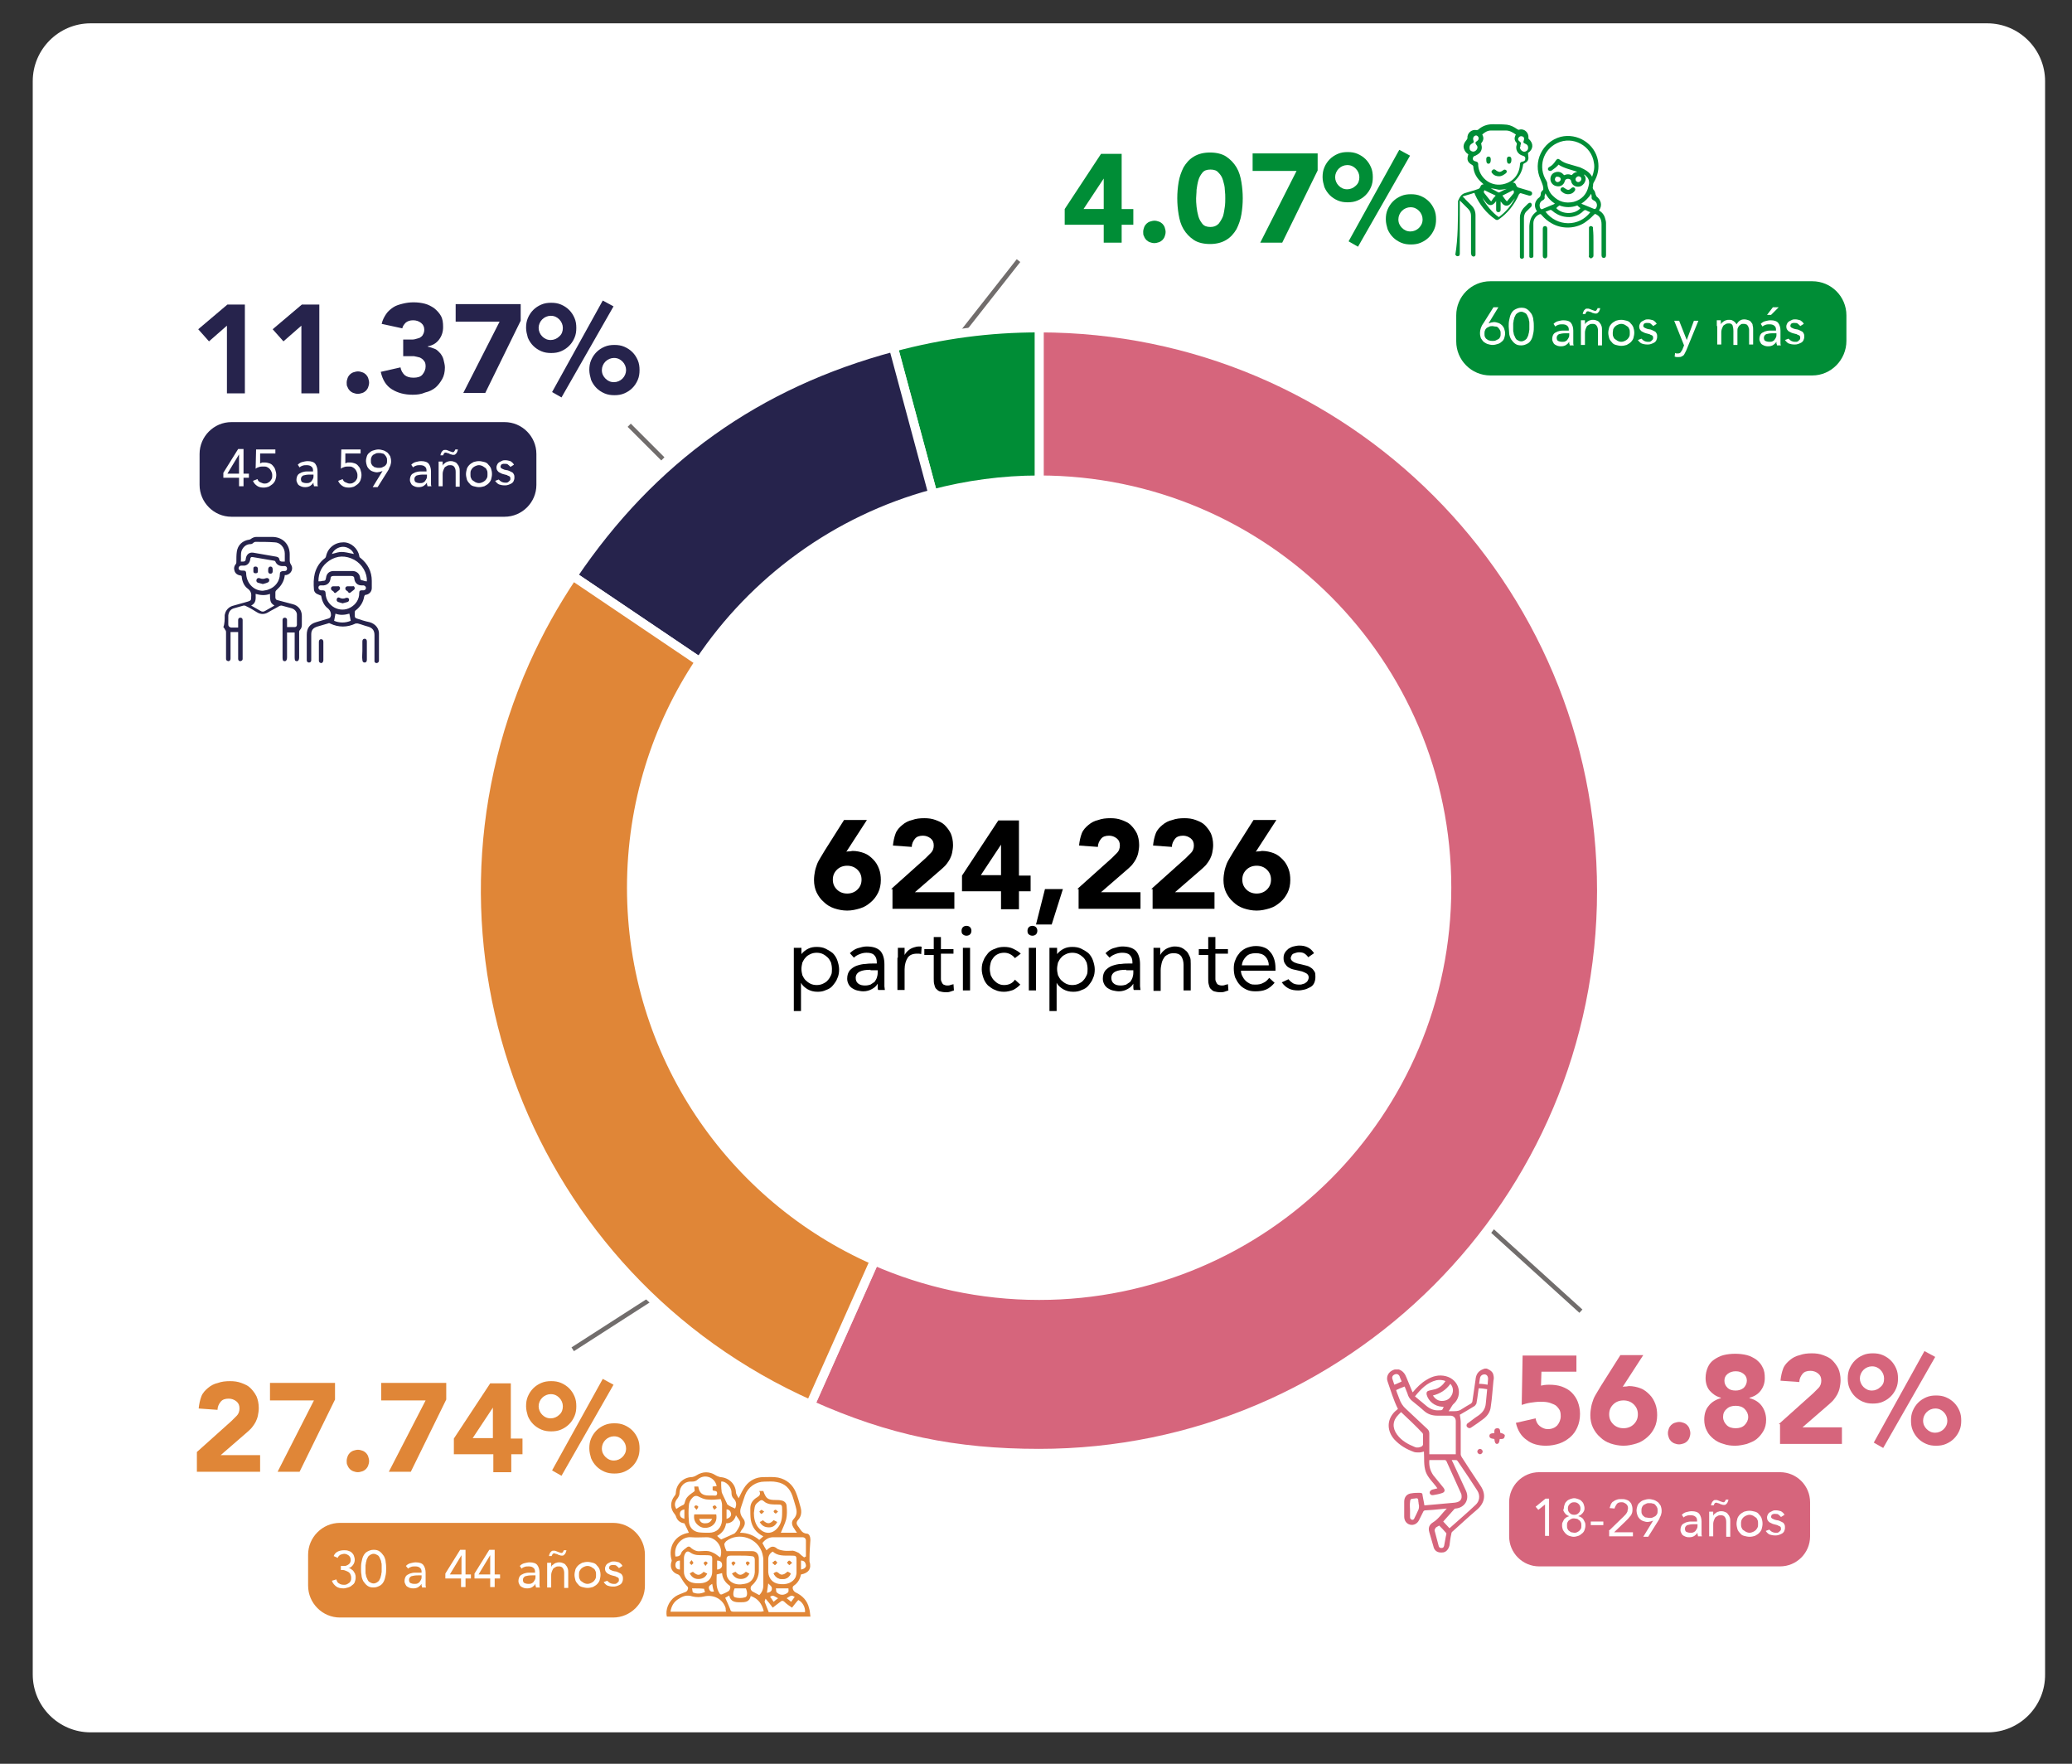 <?xml version="1.0" encoding="UTF-8"?> <svg xmlns="http://www.w3.org/2000/svg" xmlns:xlink="http://www.w3.org/1999/xlink" version="1.1" id="Capa_1" x="0px" y="0px" viewBox="0 0 462 393.2" style="enable-background:new 0 0 462 393.2;" xml:space="preserve"><rect x="0" y="0" width="462" height="393.2" fill="#333333" stroke="none"/> <style type="text/css"> .st0{fill:#FFFFFF;} .st1{fill:#008D36;} .st2{fill:#D6657C;} .st3{fill:#26234C;} .st4{fill:#E08637;} .st5{fill:none;stroke:#716D6C;stroke-miterlimit:10;} .st6{fill:#D6657C;stroke:#FFFFFF;stroke-width:2;stroke-miterlimit:10;} .st7{fill:#008D36;stroke:#FFFFFF;stroke-width:2;stroke-miterlimit:10;} .st8{fill:#26234C;stroke:#FFFFFF;stroke-width:2;stroke-miterlimit:10;} .st9{fill:#E08637;stroke:#FFFFFF;stroke-width:2;stroke-miterlimit:10;} </style> <path class="st0" d="M443.2,386.2H20.2c-7.1,0-12.9-5.8-12.9-12.9V18.1c0-7.1,5.8-12.9,12.9-12.9h422.9c7.1,0,12.9,5.8,12.9,12.9 v355.1C456.1,380.4,450.3,386.2,443.2,386.2z"></path> <g> <g> <path class="st1" d="M325.1,44.8c0.2-0.4,0.3-0.7,0.6-1.1c0.3-0.4,0.7-0.6,1.1-0.7c0.9-0.3,1.8-0.5,2.6-0.8 c0.4-0.1,0.6-0.3,0.7-0.6c0.1-0.3,0.3-0.5,0.7-0.5c-0.1-0.1-0.2-0.2-0.3-0.3c-1.2-1-1.9-2.2-2-3.7c0-0.1-0.1-0.2-0.2-0.3 c-1.1-0.6-1.3-1.2-0.9-2.4c-0.5-0.3-0.8-0.7-1-1.3c-0.2-0.7,0.1-1.3,0.6-1.9c0.1-0.1,0.2-0.3,0.2-0.4c-0.1-1.1,0.9-2,2-1.8 c0.1,0,0.3,0,0.4-0.1c0.9-0.8,2-1.2,3.2-1.2c1.1,0,2.1,0,3.2,0.1c0.8,0.1,1.6,0.5,2.3,1c0.2,0.1,0.3,0.2,0.5,0.1 c1.1-0.3,2.1,0.7,2,1.8c0,0.1,0,0.3,0.1,0.3c1.1,1,1,2.3-0.2,3.1c0,0-0.1,0,0,0c0,0.4,0.1,0.7,0.1,1.1c0,0.6-0.4,1-0.9,1.2 c-0.2,0.1-0.3,0.2-0.3,0.4c-0.2,1.4-0.8,2.5-1.8,3.5c-0.1,0.1-0.3,0.3-0.5,0.4c0.6,0,0.7,0.4,0.8,0.7c0.1,0.2,0.2,0.3,0.4,0.4 c0.9,0.3,1.8,0.5,2.7,0.8c0.2,0.1,0.4,0.2,0.4,0.4c0.1,0.4-0.2,0.7-0.7,0.6c-0.6-0.2-1.1-0.3-1.7-0.5c-0.2-0.1-0.3,0-0.5,0.2 c-1,2.3-2.5,4.2-4.5,5.6c-0.3,0.2-0.5,0.2-0.8,0c-2-1.4-3.5-3.3-4.5-5.5c0-0.1-0.1-0.2-0.1-0.3c0,0,0,0-0.1-0.1 c-0.8,0.3-1.7,0.5-2.6,0.8c0.3,0.3,0.5,0.4,0.6,0.6c0.5,0.5,0.9,0.9,1.4,1.4c0.6,0.6,0.9,1.3,0.9,2.2c0,2.9,0,5.7,0,8.6 c0,0.1,0,0.2,0,0.2c0,0.2-0.2,0.4-0.4,0.4c-0.2,0-0.4-0.1-0.5-0.3c0-0.1-0.1-0.3-0.1-0.4c0-2.8,0-5.6,0-8.4c0-0.6-0.2-1.1-0.7-1.6 c-0.6-0.6-1.2-1.2-1.8-1.8c0,0.2,0,0.3,0,0.4c0,3.8,0,7.6,0,11.4c0,0.4-0.1,0.6-0.4,0.6c-0.3,0.1-0.4-0.1-0.6-0.3 C325.1,53.2,325.1,49,325.1,44.8z M338,30c-0.7-0.5-1.4-0.9-2.2-0.9c-1.1,0-2.3,0-3.4,0c-0.7,0-1.4,0.4-1.9,0.9 c0.4,0.7,0.3,1.3-0.2,1.9c-0.1,0.1,0,0.2,0,0.3c0.2,0.7,0.1,1.3-0.3,1.8c-0.3,0.3-0.6,0.5-1,0.7c-0.4,0.1-0.6,0.3-0.6,0.7 c0,0.3,0.2,0.5,0.7,0.6c0.3,0.1,0.5,0.2,0.5,0.6c0,0.1,0,0.2,0,0.3c0.2,2.5,2.5,4.7,5.4,4.2c2.2-0.4,3.7-2,3.9-4.3 c0-0.5,0.1-0.7,0.7-0.8c0.4-0.1,0.5-0.3,0.5-0.7c0-0.4-0.3-0.5-0.6-0.6c-1.1-0.3-1.7-1.4-1.3-2.5c0-0.1,0-0.2,0-0.3 C337.6,31.3,337.6,30.7,338,30z M334.2,48.4c1.5-1.1,2.7-2.5,3.6-4.2c-0.3,0.4-0.7,0.8-1,1.2c-0.5,0.6-1.3,0.6-1.8,0 c-0.1-0.1-0.2-0.3-0.4-0.5c0,0.4,0,0.7,0,1c0,0.3,0,0.6,0,0.9c0,0.3-0.2,0.5-0.5,0.5c-0.3,0-0.5-0.2-0.5-0.5c0-0.4,0-0.7,0-1.1 c0-0.3,0-0.5,0-0.9c-0.1,0.2-0.2,0.3-0.3,0.4c-0.6,0.7-1.3,0.7-1.9,0c-0.3-0.4-0.6-0.7-0.9-1.2C331.1,45.4,332.8,47.5,334.2,48.4z M338.9,32.8c0,0.5,0.4,0.9,0.8,1c0.4,0.1,0.9-0.2,1-0.6c0.1-0.4,0-0.9-0.5-1.1c-0.6-0.3-0.6-0.3-0.4-0.9c0.1-0.4,0-0.7-0.4-0.8 c-0.3-0.1-0.6,0-0.8,0.3c-0.2,0.3-0.1,0.6,0.2,0.8c0.4,0.3,0.4,0.5,0.2,0.9C339.1,32.5,339,32.7,338.9,32.8z M328.5,33.8 c0.3,0,0.6-0.2,0.8-0.5c0.2-0.3,0.2-0.7-0.1-1c-0.3-0.4-0.3-0.6,0.2-0.9c0.3-0.2,0.4-0.6,0.2-0.9c-0.2-0.3-0.5-0.4-0.8-0.2 c-0.3,0.2-0.4,0.5-0.3,0.9c0.2,0.5,0.1,0.6-0.3,0.8c0,0-0.1,0-0.1,0.1c-0.4,0.2-0.5,0.7-0.4,1.1C327.7,33.5,328.1,33.8,328.5,33.8 z M337.4,42.4c-0.8,0.4-1.6,0.8-2.4,1.2c0.3,0.4,0.6,0.9,1,1.3c0.5-0.6,1-1.2,1.5-1.8C337.6,42.8,337.6,42.6,337.4,42.4z M331,42.4c-0.2,0.3-0.2,0.5,0,0.7c0.4,0.5,0.8,1,1.2,1.5c0.1,0.1,0.2,0.2,0.3,0.3c0.3-0.5,0.6-0.9,1-1.3 C332.6,43.2,331.8,42.8,331,42.4z M332.4,42c0.6,0.3,1.2,0.6,1.7,0.9c0,0,0.1,0,0.2,0c0.6-0.3,1.1-0.6,1.7-0.8 c-0.6,0.1-1.2,0.2-1.8,0.2C333.6,42.2,333,42,332.4,42z"></path> <path class="st1" d="M342.7,47.1c-0.6-0.9-0.6-1.8,0-2.6c0.2-0.3,0.5-0.4,0.7-0.7c0.2-0.3,0.1-0.6,0.2-0.9 c0.1-0.2,0.2-0.3,0.3-0.4c0.3-0.2,0.2-0.4,0.2-0.7c-0.1-0.7-0.4-1.2-0.6-1.8c-1.8-3.9,0.4-8.4,4.5-9.5c3.7-0.9,7.6,1.5,8.3,5.3 c0.3,1.7,0,3.3-0.9,4.8c-0.2,0.3-0.2,0.6-0.2,0.9c-0.1,0.3-0.1,0.6,0.2,0.9c0.2,0.2,0.3,0.6,0.4,1c0.1,0.1,0.1,0.3,0.2,0.4 c1,0.8,1.3,2,0.6,3c0,0,0,0.1-0.1,0.1c0.7,0.4,1.2,1,1.4,1.8c0.1,0.3,0.2,0.7,0.2,1c0,2.4,0,4.8,0,7.2c0,0.4-0.2,0.6-0.5,0.6 c-0.3,0-0.5-0.2-0.5-0.6c0-2.3,0-4.6,0-6.9c0-1.1-0.4-1.9-1.4-2.3c0,0-0.1,0-0.1,0c-0.6,0.6-1.1,1.1-1.8,1.6 c-2.1,1.7-5.4,1.9-7.8,0.5c-0.9-0.5-1.6-1.1-2.3-1.9c-0.1-0.2-0.3-0.2-0.5-0.1c-0.8,0.4-1.3,1.1-1.3,2c0,2.3,0,4.7,0,7 c0,0.1,0,0.3,0,0.4c-0.1,0.2-0.2,0.3-0.5,0.3c-0.2,0-0.4-0.1-0.4-0.3c0-0.1,0-0.3,0-0.4c0-2.1,0-4.3,0-6.4 C341.1,49.1,341.4,48,342.7,47.1z M355,39.4c0.4-1.1,0.6-2.1,0.4-3.1c-0.5-3.8-4.7-6.1-8.2-4.4c-3.2,1.5-4.3,5.4-2.4,8.4 c0.1,0.2,0.2,0.4,0.2,0.6c0.1,1.1,0.5,2.1,1.3,2.8c1.3,1.3,2.8,1.7,4.6,1.3c1.8-0.5,2.9-1.7,3.3-3.5c0.2-0.7,0.2-1.4-0.3-2 c-0.2-0.2-0.4-0.4-0.6-0.6c0,0,0,0-0.1,0.1c0,0,0,0.1,0.1,0.1c0.4,0.6,0.3,1.2-0.1,1.8c-0.4,0.5-0.9,0.8-1.6,0.7 c-0.7-0.1-1.2-0.6-1.3-1.3c0-0.1-0.1-0.2-0.2-0.3c-0.5-0.3-1.1-0.1-1.2,0.4c-0.2,0.8-1,1.3-1.8,1.1c-0.8-0.1-1.4-0.8-1.4-1.6 c0-0.7,0.4-1.3,1.1-1.5c0.6-0.2,1.3-0.1,1.8,0.5c0.1,0.1,0.2,0.2,0.3,0.1c0.5-0.2,1-0.2,1.4,0c0.1,0,0.2,0,0.2,0 c0.3-0.4,0.7-0.6,1.2-0.7c-1.5-0.5-3-0.8-4.2-1.6c-0.2,0.3-0.5,0.5-0.7,0.7c-0.3,0.2-0.5,0.4-0.8,0.6c-0.3,0.2-0.6,0.1-0.8-0.1 c-0.1-0.2-0.1-0.5,0.3-0.7c0.6-0.3,1-0.8,1.4-1.4c0.3-0.4,0.5-0.5,0.9-0.2c0.6,0.5,1.3,0.8,2.1,1c0.8,0.2,1.6,0.5,2.4,0.7 C353.4,37.8,354.4,38.3,355,39.4z M354.6,47.3c-0.3-0.1-0.6-0.2-0.9-0.4c-0.2-0.1-0.4-0.1-0.6,0.1c-1.2,1.2-2.7,1.6-4.3,1.3 c-1.1-0.2-2-0.7-2.8-1.4c-0.1-0.1-0.2-0.1-0.3-0.1c-0.4,0.1-0.7,0.3-1.1,0.4C347.2,50.6,352.1,50.6,354.6,47.3z M351.7,45.8 c-1.3,0.5-2.7,0.5-4,0c-0.3,0.2-0.5,0.4-0.7,0.6c1.4,1.5,4.2,1.4,5.4,0C352.1,46.2,351.9,46,351.7,45.8z M354.8,43.2 C354.7,43.2,354.7,43.2,354.8,43.2c-0.6,0.9-1.3,1.6-2.2,2.2c0.1,0.1,0.2,0.1,0.2,0.1c0.9,0.4,1.8,0.7,2.7,1.1 c0.1,0,0.2,0,0.3-0.1c0.5-0.6,0.3-1.5-0.4-1.8c-0.4-0.2-0.6-0.4-0.5-0.9C354.9,43.6,354.8,43.4,354.8,43.2z M344.6,43.1 c-0.1,0.3-0.2,0.5-0.2,0.7c0.1,0.5-0.1,0.7-0.5,0.9c-0.6,0.3-0.8,1.2-0.4,1.8c0.1,0.1,0.2,0.2,0.4,0.1c0.8-0.3,1.6-0.7,2.4-1 c0.1,0,0.2-0.1,0.4-0.2C345.8,44.8,345.1,44.1,344.6,43.1z M346.7,40c0,0.3,0.3,0.6,0.6,0.6c0.3,0,0.7-0.3,0.7-0.6 c0-0.4-0.3-0.6-0.7-0.6C347,39.3,346.7,39.6,346.7,40z M351.3,40c0,0.3,0.3,0.6,0.6,0.6c0.3,0,0.7-0.3,0.7-0.7 c0-0.4-0.3-0.6-0.7-0.6C351.6,39.4,351.3,39.6,351.3,40z"></path> <path class="st1" d="M338.9,52.6c0-1.4,0-2.7,0-4.1c0-0.8,0.3-1.5,0.8-2.1c0.3-0.3,0.6-0.6,1-1c0.3-0.2,0.5-0.3,0.7-0.1 c0.2,0.2,0.2,0.5,0,0.8c-0.3,0.3-0.6,0.6-0.9,0.9c-0.5,0.4-0.7,1-0.7,1.6c0,2.8,0,5.6,0,8.4c0,0.1,0,0.3,0,0.4 c-0.1,0.2-0.3,0.3-0.5,0.3c-0.2,0-0.4-0.2-0.4-0.4c0-0.5,0-0.9,0-1.4C338.9,54.8,338.9,53.7,338.9,52.6z"></path> <path class="st1" d="M355.3,54c0,1,0,2,0,2.9c0,0.1,0,0.3-0.1,0.4c-0.1,0.1-0.3,0.3-0.5,0.3c-0.1,0-0.3-0.2-0.4-0.3 c-0.1-0.1,0-0.2,0-0.4c0-1.9,0-3.9,0-5.8c0-0.1,0-0.2,0-0.4c0.1-0.2,0.2-0.3,0.4-0.3c0.2,0,0.4,0.1,0.5,0.3c0,0.1,0,0.3,0,0.4 C355.3,52.1,355.3,53,355.3,54z"></path> <path class="st1" d="M344,54c0-1,0-2,0-3c0-0.4,0.2-0.6,0.5-0.6c0.3,0,0.5,0.2,0.5,0.6c0,2,0,4,0,6c0,0.4-0.2,0.6-0.5,0.6 c-0.3,0-0.5-0.2-0.5-0.6C344,56,344,55,344,54z"></path> <path class="st1" d="M334.3,39.3c-0.7,0-1.2-0.2-1.6-0.7c-0.2-0.2-0.2-0.5,0.1-0.7c0.2-0.2,0.4-0.2,0.7,0c0.2,0.2,0.4,0.3,0.7,0.4 c0.3,0.1,0.6-0.1,0.9-0.3c0.3-0.3,0.6-0.2,0.8,0c0.1,0.2,0.1,0.4-0.1,0.6C335.3,39,334.8,39.3,334.3,39.3z"></path> <path class="st1" d="M337,35.7c0,0.5-0.2,0.8-0.5,0.8c-0.3,0-0.5-0.2-0.5-0.8c0-0.1,0-0.2,0-0.3c0-0.3,0.2-0.5,0.5-0.5 c0.3,0,0.5,0.2,0.5,0.6C337,35.6,337,35.6,337,35.7z"></path> <path class="st1" d="M332.4,35.7c0,0.5-0.2,0.8-0.5,0.8c-0.3,0-0.5-0.2-0.5-0.8c0-0.1,0-0.2,0-0.3c0-0.3,0.2-0.5,0.5-0.5 c0.3,0,0.5,0.2,0.5,0.6C332.4,35.6,332.4,35.6,332.4,35.7z"></path> <path class="st1" d="M349.6,43.3c-0.6,0-1.1-0.3-1.5-0.7c-0.2-0.2-0.2-0.5,0-0.7c0.2-0.2,0.5-0.2,0.7,0c0.2,0.1,0.4,0.3,0.7,0.4 c0.3,0.1,0.6-0.1,0.8-0.3c0.3-0.3,0.6-0.3,0.8-0.1c0.2,0.2,0.2,0.5-0.1,0.8C350.7,43.1,350.2,43.3,349.6,43.3z"></path> </g> </g> <g> <path class="st2" d="M331.5,305.1c0.7,0.3,1.4,0.7,1.5,1.5c0.1,0.4,0.1,0.8,0,1.2c-0.2,1.9-0.3,3.9-0.6,5.8c-0.1,1.1-0.7,2-1.6,2.7 c-0.9,0.7-1.8,1.3-2.7,1.9c-0.4,0.3-0.7,0.2-1-0.1c-0.2-0.3-0.1-0.7,0.3-0.9c0.7-0.5,1.4-1.1,2.2-1.6c1-0.7,1.6-1.5,1.7-2.8 c0.1-1,0.2-2,0.3-3.1c-0.6-0.1-1.2-0.2-1.9-0.2c-0.1,0.7-0.2,1.5-0.3,2.2c-0.1,0.4-0.1,0.8-0.2,1.2c-0.1,0.2-0.3,0.5-0.5,0.6 c-1.1,0.7-2.2,1.3-3.2,1.9c0.1,0.6,0.2,1.2,0.2,1.7c0,2.4,0,4.7,0,7.1c0,0.2,0.1,0.4,0.2,0.6c1.4,2.2,2.8,4.3,4.2,6.4 c1.3,1.9,1,3.8-0.7,5.3c-1.9,1.6-3.7,3.3-5.5,4.9c-0.2,0.1-0.3,0.4-0.3,0.6c-0.2,0.8-0.3,1.7-0.4,2.5c-0.2,0.9-0.8,1.6-1.6,1.6 c-1.1,0.1-1.8-0.4-2-1.4c-0.3-1-0.6-2.1-0.9-3.1c-0.3-1,0-1.7,0.8-2.2c1.3-0.8,2-2,3.1-3.1c-1.1,0.1-2.1,0.2-3.1,0.3 c-0.5,0-1.1,0.1-1.6,0.1c-0.3,0-0.5,0.1-0.6,0.4c-0.3,0.6-0.6,1.2-0.9,1.8c-0.4,0.8-1.2,1.2-2,1c-0.8-0.2-1.3-0.9-1.3-1.8 c0-1.1,0-2.2,0-3.3c0-1.1,0.6-1.8,1.7-1.9c0.6-0.1,1.1-0.1,1.7-0.1c0.5,0,0.7,0.1,0.7,0.6c0.1,0.7,0.3,1.4,0.4,2.2 c0.8-0.1,1.5-0.1,2.3-0.2c1.5-0.1,2.9-0.3,4.4-0.4c0.9-0.1,1.5-0.4,1.6-1.2c0-0.3,0-0.6-0.1-0.8c-1.1-2.4-2.2-4.9-3.3-7.3 c-0.1-0.1-0.2-0.2-0.3-0.2c-1.2,0-2.3,0-3.5,0c-0.1,1.3,0.2,2.4,0.9,3.4c0.7,0.9,1.5,1.8,2.2,2.7c0.5,0.6,0.4,1.1-0.4,1.3 c-0.6,0.2-1.2,0.3-1.8,0.4c-0.4,0.1-0.7-0.1-0.8-0.4c-0.1-0.3,0.1-0.6,0.5-0.8c0.4-0.1,0.8-0.2,1.2-0.3c-0.9-1.3-2.1-2.3-2.6-3.7 c-0.5-1.5-0.3-3-0.4-4.5c-0.4,0.1-0.7,0.2-1.1,0.2c-0.4,0-0.8,0-1.1-0.1c-1.7-0.6-3.2-1.5-4.4-2.8c-1.6-1.8-1.8-4.3,0.1-6.2 c0.2-0.2,0.5-0.4,0.7-0.6c-1-2-1.6-4.1-2.3-6.1c-0.4-1.1,0.2-2.2,1.3-2.6c0.1,0,0.2-0.1,0.3-0.1c0.3,0,0.6,0,0.9,0 c0.9,0.3,1.4,1,1.7,1.8c0.4,1,0.8,1.9,1.2,2.9c0,0.1,0.1,0.2,0.2,0.4c0.9-1.1,1.9-2.1,3.1-2.8c1.3-0.8,2.7-1.2,4.3-0.8 c3,0.8,3.8,4.2,1.8,6.1c-0.5,0.4-0.7,1.1-1.2,1.7c0.5,0,0.9,0,1.3,0c0.6,0,1.2-0.1,1.7-0.5c0.6-0.4,1.3-0.8,2-1.2 c0.1-0.1,0.3-0.3,0.3-0.5c0.2-1.6,0.5-3.2,0.7-4.8c0.1-1.2,0.6-2,1.8-2.4C330.9,305.1,331.2,305.1,331.5,305.1z M311.3,309.9 c0.2,0.7,0.5,1.3,0.7,1.9c0.3,0.9,0.8,1.7,1.5,2.3c1.6,1.5,3.2,3,4.8,4.5c0.3,0.3,0.4,0.6,0.4,1c0,1.4,0,2.8,0,4.2 c0,0.1,0,0.3,0,0.4c2,0,4,0,5.9,0c0-0.1,0-0.1,0-0.2c0-2.4,0-4.8,0-7.2c0-0.7-0.5-1.2-1.2-1.2c-1,0-2,0-2.9,0c-1.1,0-2.1-0.3-2.9-1 c-0.8-0.7-1.6-1.4-2.5-2.1c-0.7-0.5-1.1-1.1-1.3-1.9c-0.2-0.5-0.4-1-0.6-1.5C312.4,309.4,311.9,309.6,311.3,309.9z M323.7,325.5 c0.1,0.2,0.1,0.3,0.2,0.4c1,2.2,2,4.3,3,6.5c0.8,1.9-0.3,3.7-2.3,3.9c-0.1,0-0.2,0-0.3,0.1c-0.9,1-1.7,1.9-2.5,2.8 c0.5,0.5,0.9,1,1.4,1.5c1.9-1.7,3.9-3.4,5.8-5.2c0.9-0.8,1.1-2.1,0.4-3.2c-1.4-2.2-2.9-4.4-4.4-6.6c-0.1-0.1-0.2-0.2-0.3-0.2 C324.4,325.5,324.1,325.5,323.7,325.5z M312.4,314.8c-0.2,0.2-0.4,0.4-0.6,0.6c-1.3,1.3-1.4,2.9-0.3,4.4c1,1.4,2.5,2.2,4,2.8 c0.5,0.2,1.1,0.1,1.6-0.2c0.1-0.1,0.2-0.3,0.2-0.4c0-0.7,0-1.5,0-2.2c0-0.1-0.1-0.3-0.1-0.3C315.7,317.9,314.1,316.4,312.4,314.8z M321.9,313.6c-0.1,0-0.2,0-0.4,0c-1.6-0.1-3-1.2-3.4-2.7c-0.1-0.5,0.1-0.8,0.6-0.9c0.4-0.1,0.9-0.2,1.3-0.3c1-0.3,1.7-0.9,2.3-1.8 c-0.6-0.3-1.4-0.3-2-0.2c-2.1,0.5-3.5,2-4.8,3.6c0.8,0.7,1.6,1.3,2.4,2c0.9,0.8,1.9,1.2,3,1.1C321.6,314.4,321.6,314.4,321.9,313.6 z M320.9,340.1c-0.3,0.2-0.6,0.3-0.8,0.5c-0.1,0.2-0.3,0.5-0.2,0.7c0.3,1.1,0.6,2.2,0.9,3.4c0.1,0.3,0.3,0.4,0.6,0.4 c0.3,0,0.5-0.1,0.6-0.5c0.2-0.9,0.3-1.8,0.5-2.6c0-0.1,0-0.3-0.1-0.3C321.9,341.1,321.4,340.6,320.9,340.1z M319.5,311.1 c0.6,0.9,1.3,1.3,2.3,1.2c1-0.1,1.6-0.6,2-1.5c0.3-0.8,0.2-1.6-0.4-2.3C322.4,309.9,321.1,310.7,319.5,311.1z M314.4,336.6 c0,0.5,0,1.1,0,1.6c0,0.3,0.1,0.5,0.4,0.6c0.3,0.1,0.5-0.1,0.6-0.4c0.3-0.6,0.6-1.2,0.9-1.9c0.1-0.3,0.1-0.6,0.1-0.8 c0-0.2-0.1-0.4-0.1-0.7c-0.1-0.3,0-0.8-0.2-0.9c-0.2-0.2-0.6,0-1,0c-0.5,0-0.7,0.2-0.7,0.8C314.3,335.5,314.4,336.1,314.4,336.6z M331.7,308.7c0-0.5,0.1-0.9,0.1-1.3c0-0.6-0.3-1-0.8-1c-0.5,0-0.9,0.3-1,0.8c-0.1,0.4-0.1,0.8-0.2,1.3 C330.5,308.5,331.1,308.6,331.7,308.7z M312.5,308c0-0.1,0-0.1,0-0.1c-0.1-0.3-0.3-0.6-0.4-1c-0.2-0.5-0.6-0.7-1.1-0.5 c-0.5,0.2-0.7,0.6-0.5,1.1c0.1,0.4,0.3,0.8,0.4,1.2C311.5,308.5,312,308.2,312.5,308z"></path> <path class="st2" d="M333.2,320.8c-0.9-0.1-1.1-0.3-1.1-0.7c0-0.4,0.3-0.6,1.1-0.6c0-0.5-0.1-1.1,0.7-1.1c0.6,0,0.6,0.6,0.6,1 c0.3,0.1,0.7,0.2,0.9,0.4c0.1,0,0.2,0.3,0.1,0.4c-0.1,0.7-0.6,0.6-1.1,0.6c-0.1,0.9-0.3,1.1-0.7,1.1 C333.4,321.8,333.3,321.6,333.2,320.8z"></path> <path class="st2" d="M330,323c0.3,0,0.6,0.3,0.6,0.6c0,0.3-0.3,0.6-0.6,0.6c-0.3,0-0.6-0.3-0.6-0.6C329.4,323.3,329.7,323,330,323z "></path> </g> <g> <g> <path class="st3" d="M50.1,137.1c0-0.1,0.1-0.2,0.1-0.4c0.3-0.9,1-1.5,1.9-1.7c1.1-0.3,2.2-0.6,3.2-0.9c0.6-0.2,0.7-0.3,0.7-0.9 c0,0,0-0.1,0-0.1c0.1-0.8-0.1-1.4-0.8-1.9c-0.8-0.6-1.2-1.6-1.3-2.6c0-0.2-0.1-0.3-0.3-0.3c-0.6-0.1-1.1-0.4-1.3-1 c-0.2-0.6-0.1-1.1,0.3-1.6c0.1-0.1,0.1-0.3,0.1-0.4c0-0.8,0-1.6,0.1-2.3c0.2-1.5,1.3-2.5,2.8-2.7c0.1,0,0.3-0.1,0.4-0.2 c0.3-0.2,0.7-0.4,1.1-0.4c1.2,0,2.4,0,3.6,0c2.3,0,3.9,1.6,3.9,3.9c0,0.4,0,0.7,0,1.1c0,0.4,0,0.8,0.3,1.2c0.6,0.9,0,2.1-1.1,2.3 c-0.1,0-0.2,0-0.3,0c-0.1,1-0.5,1.9-1.2,2.7c-0.2,0.2-0.4,0.4-0.6,0.6c-0.2,0.2-0.3,0.3-0.3,0.6c0,0.4,0,0.8,0,1.1 c0,0.3,0.2,0.6,0.5,0.6c1.1,0.3,2.3,0.6,3.4,0.9c1.2,0.3,2,1.3,2,2.6c0,0.7,0,1.4,0,2c0,0.4-0.1,0.8-0.4,1.1 c-0.1,0.1-0.2,0.3-0.2,0.4c0,1.9,0,3.9,0,5.8c0,0.5-0.2,0.8-0.5,0.8c-0.4,0-0.5-0.2-0.5-0.8c0-1.7,0-3.5,0-5.2c0-0.1,0-0.2,0-0.4 c-0.6,0-1.1,0-1.7,0c0,0.1,0,0.3,0,0.4c0,1.7,0,3.5,0,5.2c0,0.5-0.2,0.8-0.5,0.8c-0.4,0-0.5-0.2-0.5-0.8c0-2.7,0-5.4,0-8.1 c0-0.1,0-0.2,0-0.3c0-0.3,0.2-0.5,0.5-0.5c0.3,0,0.5,0.2,0.5,0.5c0,0.4,0,0.8,0,1.2c0,0.1,0,0.3,0,0.4c0.6,0,1.2,0,1.7,0 c0.3,0,0.5-0.2,0.5-0.5c0-0.8,0-1.5,0-2.3c0-0.6-0.5-1.2-1.2-1.4c-0.7-0.2-1.5-0.4-2.2-0.6c-0.1,0-0.3,0-0.5,0.1 c-0.8,0.5-1.7,0.9-2.5,1.4c-0.8,0.5-1.7,0.5-2.5,0c-0.8-0.5-1.6-1-2.5-1.4c-0.1-0.1-0.3-0.1-0.5-0.1c-0.7,0.2-1.4,0.4-2.1,0.6 c-0.8,0.2-1.2,0.8-1.3,1.6c0,0.7,0,1.3,0,2c0,0.4,0.2,0.6,0.6,0.7c0.5,0,1,0,1.6,0c0-0.2,0-0.3,0-0.5c0-0.4,0-0.8,0-1.2 c0-0.3,0.2-0.5,0.5-0.5c0.3,0,0.5,0.2,0.5,0.5c0,0.1,0,0.2,0,0.2c0,2.7,0,5.4,0,8.2c0,0.1,0,0.2,0,0.3c0,0.3-0.2,0.4-0.5,0.5 c-0.3,0-0.5-0.2-0.5-0.5c0-0.1,0-0.2,0-0.3c0-1.8,0-3.5,0-5.3c0-0.1,0-0.2,0-0.4c-0.6,0-1.1,0-1.7,0c0,0.1,0,0.2,0,0.4 c0,1.8,0,3.7,0,5.5c0,0.3-0.1,0.5-0.4,0.6c-0.2,0-0.4-0.1-0.5-0.2c-0.1-0.1-0.1-0.3-0.1-0.4c0-1.9,0-3.9,0-5.8 c0-0.2,0-0.4-0.2-0.6c-0.1-0.2-0.2-0.4-0.4-0.6C50.1,139.1,50.1,138.1,50.1,137.1z M58.6,131.7c0.4-0.1,0.9-0.1,1.3-0.3 c1.5-0.5,2.5-1.9,2.5-3.4c0-0.5,0.2-0.6,0.7-0.7c0.1,0,0.3,0,0.4,0c0.3,0,0.5-0.2,0.5-0.5c0-0.3-0.1-0.5-0.4-0.6 c-0.2,0-0.4,0-0.6,0c-0.7,0-1.3-0.3-1.6-1c0-0.1-0.2-0.2-0.3-0.2c-1.6-0.3-3.1-0.5-4.7-0.8c-0.4-0.1-0.6,0.1-0.6,0.5 c-0.1,0.8-0.7,1.4-1.4,1.4c-0.2,0-0.4,0-0.6,0c-0.4,0-0.6,0.3-0.6,0.6c0,0.3,0.3,0.5,0.7,0.5c0.8,0,1,0,1,0.9c0,0,0,0,0,0 C55.1,130.2,56.7,131.7,58.6,131.7z M63.5,125.2c0-0.6,0-1.2,0-1.8c0-1.3-1-2.5-2.3-2.5c-1.4-0.1-2.8-0.1-4.2-0.1 c-0.2,0-0.4,0.1-0.5,0.2c-0.2,0.2-0.4,0.3-0.6,0.3c-0.9,0-1.6,0.5-2,1.4c-0.3,0.8-0.1,1.6-0.2,2.5c0.2,0,0.4,0,0.5,0 c0.4,0,0.6-0.2,0.6-0.6c0.1-0.9,0.7-1.5,1.6-1.4c1.7,0.3,3.5,0.6,5.2,0.9c0.4,0.1,0.6,0.2,0.7,0.6c0,0.3,0.2,0.5,0.6,0.5 C63.1,125.2,63.3,125.2,63.5,125.2z M56,135c0.7,0.4,1.4,0.8,2.1,1.2c0.3,0.2,0.7,0.2,1,0c0.7-0.4,1.4-0.8,2.1-1.2 c-0.5-0.3-0.8-0.6-0.9-1.1c-0.1-0.5-0.1-1-0.1-1.5c-1.1,0.4-2.1,0.3-3.2,0C57,133.4,57.2,134.4,56,135z"></path> <path class="st3" d="M71.6,132.8c-0.4-0.2-0.8-0.3-1.1-0.5c-0.3-0.2-0.5-0.6-0.5-0.9c-0.1-1.2-0.1-2.4,0.2-3.6 c0.4-1.4,1.1-2.5,2.3-3.4c0.1-0.1,0.2-0.3,0.2-0.4c0.4-1.9,2-3.1,3.9-3.1c1.7,0,3.2,1.4,3.5,3c0,0.2,0.1,0.4,0.3,0.5 c1.6,1.3,2.5,3,2.5,5.1c0,0.5,0,1.1,0,1.6c0,0.8-0.6,1.4-1.3,1.5c-0.2,0-0.3,0.1-0.4,0.4c-0.2,1.2-0.8,2.2-1.8,3 c-0.2,0.1-0.3,0.3-0.3,0.5c0,0.2,0,0.4,0,0.7c0,0.4,0.1,0.6,0.5,0.7c0.9,0.3,1.8,0.6,2.8,0.8c1.4,0.4,2.2,1.5,2.1,2.8 c0,1.9,0,3.8,0,5.7c0,0.3-0.1,0.5-0.4,0.6c-0.3,0.1-0.5-0.1-0.6-0.3c0-0.1,0-0.2,0-0.4c0-1.8,0-3.7,0-5.5c0-1-0.4-1.6-1.4-1.9 c-0.8-0.2-1.5-0.5-2.3-0.7c-0.2,0-0.4,0-0.5,0c-1.9,0.9-3.8,0.9-5.7,0c-0.1-0.1-0.3-0.1-0.5,0c-0.8,0.2-1.6,0.5-2.4,0.7 c-0.9,0.3-1.3,0.8-1.3,1.7c0,1.8,0,3.7,0,5.5c0,0.1,0,0.2,0,0.3c0,0.3-0.2,0.5-0.5,0.5c-0.3,0-0.5-0.2-0.5-0.5c0-0.1,0-0.2,0-0.3 c0-1.8,0-3.6,0-5.4c0-1.5,0.7-2.4,2.1-2.8c0.9-0.3,1.8-0.5,2.7-0.8c0.4-0.1,0.5-0.3,0.6-0.7c0-0.6-0.1-1-0.6-1.5 C72.2,135,71.8,133.9,71.6,132.8z M76.4,128.4c-0.7,0-1.3,0-2,0c-0.5,0-0.7,0.2-0.7,0.6c-0.1,0.8-0.6,1.4-1.5,1.5 c-0.2,0-0.5,0-0.7,0c-0.3,0-0.5,0.2-0.5,0.5c0,0.3,0.2,0.5,0.5,0.6c0.1,0,0.3,0,0.4,0c0.5,0,0.7,0.2,0.7,0.7 c0.1,2.8,3.2,4.5,5.6,3.1c1.2-0.7,1.9-1.8,1.9-3.2c0-0.5,0.2-0.6,0.6-0.6c0.1,0,0.3,0,0.4,0c0.3,0,0.5-0.3,0.5-0.5 c0-0.3-0.2-0.5-0.5-0.6c-0.2,0-0.4,0-0.5,0c-0.9,0-1.5-0.6-1.6-1.5c0-0.4-0.2-0.6-0.7-0.6C77.8,128.4,77.1,128.4,76.4,128.4z M81.8,129.6c0.1-1.8-1-3.8-2.8-4.8c-1.9-1-3.8-1-5.6,0.2c-1.6,1.1-2.4,2.6-2.4,4.6c0.3,0,0.6,0,0.9-0.1c0.6,0,0.7-0.1,0.8-0.7 c0.1-0.9,0.7-1.5,1.7-1.5c1.4,0,2.8,0,4.2,0c0.9,0,1.6,0.6,1.7,1.5c0,0.4,0.2,0.6,0.6,0.6C81.1,129.5,81.5,129.6,81.8,129.6z M74.5,138.4c1.2,0.5,2.5,0.5,3.7,0c-0.1-0.6-0.2-1.1-0.3-1.6c-1,0.3-2.1,0.4-3.1,0C74.7,137.3,74.6,137.8,74.5,138.4z M74,123.5 c2.1-0.6,2.1-0.6,4.9,0c-0.3-0.9-1.4-1.6-2.4-1.6C75.4,121.9,74.4,122.6,74,123.5z"></path> <path class="st3" d="M72.1,145.2c0,0.7,0,1.3,0,2c0,0.4-0.3,0.7-0.6,0.6c-0.3-0.1-0.4-0.3-0.4-0.5c0-1.4,0-2.8,0-4.2 c0-0.4,0.2-0.6,0.5-0.6c0.3,0,0.5,0.2,0.5,0.6C72.1,143.8,72.1,144.5,72.1,145.2z"></path> <path class="st3" d="M80.8,145.1c0-0.7,0-1.4,0-2.1c0-0.4,0.2-0.6,0.5-0.6c0.3,0,0.5,0.2,0.5,0.6c0,1.4,0,2.8,0,4.1 c0,0.4-0.2,0.6-0.5,0.6c-0.3,0-0.5-0.2-0.5-0.6C80.7,146.5,80.8,145.8,80.8,145.1z"></path> <path class="st3" d="M58.6,130.2c-0.4-0.1-0.7-0.2-1.1-0.3c-0.3-0.1-0.4-0.4-0.3-0.7c0.1-0.3,0.4-0.4,0.7-0.3 c0.5,0.2,0.9,0.2,1.4,0c0.3-0.1,0.5,0,0.7,0.2c0.1,0.3,0,0.6-0.2,0.7C59.4,130,59,130.1,58.6,130.2z"></path> <path class="st3" d="M57.5,127.1c0,0.1,0,0.2,0,0.3c0,0.3-0.2,0.4-0.5,0.4c-0.3,0-0.5-0.1-0.5-0.4c0-0.2,0-0.5,0-0.7 c0-0.3,0.2-0.4,0.5-0.4c0.3,0,0.5,0.2,0.5,0.5C57.5,126.9,57.5,127,57.5,127.1C57.5,127.1,57.5,127.1,57.5,127.1z"></path> <path class="st3" d="M60.8,127.1c0,0.1,0,0.2,0,0.3c0,0.3-0.2,0.5-0.5,0.5c-0.3,0-0.5-0.2-0.5-0.5c0-0.2,0-0.3,0-0.5 c0-0.3,0.2-0.6,0.5-0.6c0.3,0,0.5,0.2,0.5,0.6C60.8,126.9,60.8,127,60.8,127.1C60.8,127.1,60.8,127.1,60.8,127.1z"></path> <path class="st3" d="M76.4,134.5c-0.4-0.1-0.7-0.2-1-0.3c-0.3-0.1-0.4-0.4-0.3-0.7c0.1-0.3,0.4-0.4,0.7-0.2c0.4,0.2,0.9,0.2,1.3,0 c0.3-0.1,0.6,0,0.7,0.2c0.1,0.3,0,0.6-0.3,0.7C77.1,134.3,76.7,134.4,76.4,134.5z"></path> <path class="st3" d="M79.1,131.2c0,0.1-0.1,0.2-0.2,0.3c-0.3,0.2-0.6,0.5-0.9,0.7c-0.1,0-0.3-0.1-0.3-0.1 c-0.1-0.4-0.7-0.4-0.7-0.9c0-0.3,0.2-0.5,0.5-0.5c0.4,0,0.7,0,1.1,0C78.9,130.6,79.1,130.8,79.1,131.2z"></path> <path class="st3" d="M75.8,131.2c0,0.1-0.1,0.2-0.1,0.3c-0.3,0.2-0.6,0.5-0.9,0.7c0,0,0,0,0,0c-0.1,0-0.3-0.1-0.3-0.1 c-0.1-0.4-0.7-0.4-0.7-0.9c0-0.3,0.2-0.5,0.5-0.5c0.3,0,0.7,0,1,0C75.6,130.6,75.9,130.9,75.8,131.2z"></path> </g> </g> <g> <path class="st4" d="M152.6,339.6c-0.9-0.1-1.6-0.6-1.9-1.6c-0.1-0.2-0.2-0.4-0.3-0.5c-1-1.2-1-2.7,0-4c0.2-0.2,0.3-0.5,0.3-0.8 c0.1-1.8,1.6-3.3,3.4-3.4c0.4,0,0.9-0.2,1.2-0.4c1.4-0.9,2.9-0.9,4.3,0c0.3,0.2,0.7,0.3,1,0.4c1.9,0.1,3.4,1.5,3.5,3.4 c0,0.4,0.4,0.9,0.6,1.3c0.5-1,0.9-1.9,1.5-2.7c1-1.3,2.4-2,4-2c1.1,0,2.2-0.1,3.3,0.1c1.9,0.4,3.3,1.6,4,3.4c0.4,1,0.7,2.1,1,3.2 c0.3,1,0.2,2.1-0.6,2.9c-0.4,0.5-0.3,0.9,0,1.3c0.6,0.7,0.8,1.6,2,1.7c0.6,0,0.8,0.8,0.8,1.4c-0.1,1.4-0.2,2.8-0.2,4.2 c0,0.2,0,0.4,0,0.6c0.5,1.6-0.2,2.6-1.9,2.9c-0.2,1-0.7,1.9-1.6,2.5c-0.5,0.3-0.2,1.2,0.4,1.5c1.5,0.7,2.6,1.8,3,3.5 c0.2,0.6,0.2,1.2,0.3,1.9c-10.7,0-21.4,0-32,0c-0.4-1.5,0.4-3.5,1.9-4.5c0.6-0.4,1.3-0.6,2-0.9c0.4-0.1,0.7-0.3,0.8-0.8 c0.1-0.4-0.2-0.6-0.4-0.8c-0.5-0.6-0.9-1.2-1.3-1.9c-0.1-0.2-0.3-0.4-0.5-0.5c-1.3-0.4-1.9-1.5-1.5-2.8c0.1-0.2,0.1-0.4,0-0.6 c-0.7-2.8,0.8-5.4,3.9-5.9C153.3,341,153,340.4,152.6,339.6z M174.1,341.7c1.1,0,2.2,0,3.6,0c-0.3-0.4-0.4-0.6-0.6-0.9 c-0.6-0.8-0.7-1.6-0.1-2.2c0.8-0.9,0.7-1.8,0.4-2.8c-0.2-0.8-0.5-1.6-0.7-2.3c-0.6-1.7-1.7-2.8-3.5-3.1c-0.9-0.2-1.8-0.1-2.7-0.1 c-2,0-3.7,1.2-4.4,3.1c-0.3,0.9-0.6,1.8-0.9,2.7c-0.3,0.9-0.1,1.6,0.4,2.3c0.7,0.8,0.6,1.6-0.1,2.5c-0.2,0.2-0.3,0.5-0.5,0.8 c1.7,0,3.1,0.6,4.3,1.6c0.3-0.3,0.6-0.5,0.9-0.8c-1.6-0.8-2.5-2-2.8-3.7c-0.1-0.8-0.1-1.7-0.1-2.5c0-1,0.4-1.7,1.2-2.3 c0.6-0.4,1.3-0.7,0.8-1.6c0.4,0,0.7,0,0.9,0c0.6,1.7,1,2,2.8,2c0.4,0,0.8,0,1.2,0.1c0.7,0.1,1.2,0.6,1.2,1.3c0.1,1,0.1,2-0.1,2.9 C175,339.8,174.5,340.7,174.1,341.7z M160.7,334.2c-1.1,0.1-1.9,0.2-2.8,0.1c-0.6,0-1.2-0.2-1.8-0.5c-0.7-0.4-1.2-0.5-1.8,0.2 c-0.4,0.4-0.7,1.1-0.7,1.6c-0.1,1.1-0.1,2.3,0,3.4c0,1.4,0.9,2.4,2.2,2.6c0.7,0.1,1.5,0.1,2.3,0.1c1.7,0,2.8-1.1,2.9-2.8 c0-1.1,0-2.3,0-3.4C161,335,160.8,334.5,160.7,334.2z M161.9,359.3c-0.1-0.3-0.1-0.6-0.1-0.8c-0.6-2-2.7-3.1-4.8-2.6 c-0.8,0.2-1.8,0.2-2.6,0c-1.2-0.4-2.1-0.1-3,0.5c-1.1,0.6-1.7,1.6-1.9,2.9C153.7,359.3,157.7,359.3,161.9,359.3z M162,345.8 c2,0,3.8,0,5.7,0c1,0,1.5,0.7,1.5,1.7c0,0.9,0,1.7,0,2.6c0,1.3-0.5,2.4-1.5,3.3c-0.5,0.4-0.4,1.1,0.1,1.4c0.5,0.3,1,0.5,1.5,0.8 c0.6-0.6,0.9-1.3,0.9-2.2c0-1.9,0-3.8,0-5.7c0-0.4-0.1-0.9-0.2-1.3c-0.9-3.5-5.3-5-8.1-2.8c-0.2,0.2-0.4,0.5-0.4,0.7 C161.6,344.9,161.8,345.4,162,345.8z M172.3,345.9c-0.7,0.4-1,1-1,1.7c0,1,0,1.9,0,2.9c0.1,1.4,1,2.4,2.3,2.6 c1.8,0.3,3.2-0.3,3.8-1.5c0.1-0.3,0.2-0.7,0.2-1c0-0.8,0-1.6,0-2.5c0-1.3,0-1.3-1.3-1.3C174.8,346.8,173.4,346.9,172.3,345.9z M158.8,349.2c0-0.2,0-0.4,0-0.7c0-1.7,0.3-1.8-1.8-1.8c-1.1,0-2.1,0.1-3.1-0.6c-0.5-0.4-0.9-0.2-1.1,0.2c-0.2,0.3-0.3,0.7-0.3,1.1 c0,1,0,2,0,3c0,1.3,0.9,2.3,2.2,2.5c0.7,0.1,1.3,0.1,2,0c1.3-0.2,2.1-1.2,2.1-2.5C158.8,350.1,158.8,349.6,158.8,349.2z M165.1,346.8c-0.7,0-1.5,0-2.2,0c-0.6,0-0.9,0.2-0.9,0.9c0,1,0,2,0,3c0,0.9,0.4,1.5,1.1,2c0.9,0.6,1.9,0.6,2.9,0.4 c1.4-0.2,2.2-1.2,2.3-2.6c0-0.9,0-1.8,0-2.7c0-0.7-0.3-0.9-0.9-0.9C166.6,346.8,165.8,346.8,165.1,346.8z M168.1,337.3 c0,1.1,0.2,2.1,0.8,3c1.4,1.9,3.5,1.9,4.8-0.1c0.7-1.1,0.7-2.2,0.7-3.5c0-1.3,0-1.3-1.3-1.3c-0.9,0-1.7,0-2.5-0.5 c-0.4-0.3-0.7-0.7-1.2-0.3c-0.4,0.3-0.8,0.6-1,1C168.2,336.1,168.2,336.7,168.1,337.3z M150.6,347c0.6,0,1.1-0.1,1.3-0.8 c0.2-0.5,0.7-0.8,1.2-1.2c0.3-0.3,0.7-0.3,1,0.1c0.6,0.5,1.3,0.8,2,0.7c0.6,0,1.3-0.1,1.9,0c0.5,0.1,0.9,0.3,1.3,0.5 c0.4,0.2,0.8,0.6,1.3,0.9c0.8-2.2-0.9-4.5-3-4.5c-1.2,0-2.3,0.1-3.5,0C152.2,342.5,150.1,344.4,150.6,347z M159.8,331.3 c-0.4-2-2.7-2.8-4.2-1.5c-0.4,0.4-0.8,0.5-1.4,0.5c-1.6-0.1-2.7,1.1-2.7,2.7c0,0.3-0.2,0.7-0.4,1c-0.7,0.8-0.8,1.6-0.3,2.4 c0.4-0.3,0.9-0.6,1.3-0.8c0.4-0.1,0.5-0.3,0.6-0.7c0.1-0.4,0.3-0.9,0.6-1.2c0.4-0.5,1-0.8,1.6-1.3c0-0.3-0.1-0.7-0.1-1 c0.4,0,0.6,0,0.9,0c0.2,1.4,0.9,2,2.3,2c0.3,0,0.6,0,0.9,0c0.4,0,1,0.2,1-0.5c0-0.6-0.5-0.5-0.9-0.6c0,0-0.1-0.1-0.1-0.1 c0-0.3,0-0.5,0-0.8C159.2,331.4,159.5,331.3,159.8,331.3z M179.3,347.2c0.1-0.1,0.2-0.1,0.4-0.2c0-1.2,0-2.3,0-3.5 c0-0.5-0.3-0.8-0.8-0.8c-2.2,0-4.3,0-6.5,0c-1,0-1.8,0.5-2.4,1.3c0.3,0.6,0.6,1.1,0.9,1.6c0.2-0.1,0.3-0.3,0.5-0.4 c0.5-0.4,1-0.6,1.7-0.1c0.4,0.4,1.1,0.5,1.7,0.6c0.7,0.1,1.4,0,2,0c0.5,0.1,0.9,0.3,1.3,0.5C178.5,346.6,178.9,346.9,179.3,347.2z M167.4,355.8c-0.3,1.4-1.3,1.4-2.4,1.4c-1.1,0-2.1-0.1-2.4-1.5c-0.4,0.2-0.7,0.4-0.9,0.5c0.4,0.9,0.8,1.7,1.1,2.5 c0.1,0.5,0.3,0.6,0.8,0.6c2,0,4.1,0,6.1,0c0.2,0,0.4-0.1,0.6-0.1C169.9,357.6,169.1,356.4,167.4,355.8z M176.6,358.4 c-0.6-0.4-1.2-0.8-1.7-1.3c-0.3-0.3-0.6-0.3-0.9,0c-0.5,0.4-1.1,0.8-1.7,1.3c-0.5-0.7-1-1.3-1.6-2c-0.1,0.3-0.2,0.5-0.2,0.7 c0.3,0.8,0.6,1.5,0.9,2.3c2.7,0,5.4,0,8.1,0c0.1-1.1-0.6-2.3-1.5-2.7C177.5,357.2,177.1,357.8,176.6,358.4z M160.8,343.2 c1.1-0.5,2-0.9,2.9-1.3c0.2-0.1,0.3-0.3,0.5-0.5c0.3-0.4,0.5-0.8,0.7-1.2c0.1-0.3,0.2-0.7,0.1-1c-0.2-0.5-0.6-0.9-0.9-1.4 c-0.3,1.1-1,1.8-2.2,1.8c-0.2,1.3-0.9,2.2-2,2.8C160.2,342.7,160.5,343,160.8,343.2z M163.9,336.3c0.4-0.8,0.3-1.6-0.3-2.2 c-0.4-0.4-0.5-0.8-0.5-1.4c0-1.3-1.4-2.6-2.3-2.4c0,0.7,0,1.4,0.1,2.1c0,0.3,0.1,0.5,0.2,0.7c0.3,0.6,0.6,1.3,0.9,1.9 c0.1,0.1,0.1,0.4,0.2,0.4C162.7,335.8,163.2,336,163.9,336.3z M159.8,351c0,1.3-0.2,2.6,0.4,3.8c0.4,0.8,0.5,0.8,1.3,0.4 c0.2-0.1,0.5-0.2,0.8-0.4c0.5-0.2,0.7-1.1,0.4-1.3c-1-0.7-1.6-1.6-1.7-2.8C160.6,350.8,160.2,350.9,159.8,351z M166.3,354.1 c-0.9,0-1.7,0-2.5,0c-0.4,0.9-0.4,1.9,0.1,2c0.7,0.2,1.5,0.2,2.2,0C166.7,356,166.7,354.9,166.3,354.1z M173,354.1 c0.1,0.3,0,0.8,0.2,0.9c0.7,0.7,1.7,0.7,2.5,0c0.2-0.2,0.1-0.6,0.1-0.9C174.8,354.1,174,354.1,173,354.1z M154.3,354.1 c0.1,0.3,0.1,0.8,0.2,0.9c0.9,0.4,1.8,0.3,2.7-0.1c-0.1-0.3-0.2-0.5-0.2-0.7C156.2,354.1,155.4,354.1,154.3,354.1z M178.6,349.9 c0.7-0.1,1.2-0.5,1.1-1c-0.1-0.5-0.3-1-1.1-1C178.6,348.6,178.6,349.3,178.6,349.9z M159.9,349.9c0.7,0,1.2-0.5,1.1-1.1 c0-0.6-0.5-0.9-1.1-0.9C159.9,348.7,159.9,349.3,159.9,349.9z M151.6,347.9c-0.7,0-1,0.4-1,1c0,0.6,0.3,1,1,1 C151.6,349.3,151.6,348.6,151.6,347.9z M152.6,338.6c0-0.7,0-1.4,0-2.1c-0.6,0.1-1,0.4-1,1C151.6,338.1,151.9,338.4,152.6,338.6z M162,338.6c0.7-0.2,1.1-0.6,1-1.2c-0.1-0.5-0.4-0.9-1-0.9C162,337.2,162,337.9,162,338.6z M171,355.1c0.7-0.1,1.2-0.4,1.1-1.1 c0-0.3-0.4-0.6-0.8-1C171.2,353.8,171.1,354.4,171,355.1z M158.8,353.1c-0.4,0.3-0.9,0.4-0.7,1.1c0.2,0.6,0.5,0.7,1.1,0.6 C159,354.3,158.9,353.7,158.8,353.1z M171.7,356c0.3,0.3,0.5,0.7,0.8,1.1c0.3-0.3,0.6-0.5,1-0.8C172.8,356,172.4,355.4,171.7,356z M175.4,356.3c0.4,0.3,0.7,0.5,1,0.8c0.3-0.4,0.5-0.7,0.8-1.1C176.5,355.6,176.5,355.6,175.4,356.3z"></path> <path class="st4" d="M175.6,350.4c-0.8,0.7-1.4,0.9-1.9,0.4c-0.5-0.5-0.8-0.3-1.2,0c0.5,0.9,1.1,1.3,2.2,1.2 c0.8-0.1,1.3-0.5,1.6-1.2C176.1,350.6,175.8,350.5,175.6,350.4z M176.6,348.4c-0.3-0.2-0.4-0.4-0.6-0.4c-0.2,0-0.3,0.2-0.5,0.4 c0.2,0.2,0.3,0.4,0.5,0.5C176.1,348.9,176.3,348.6,176.6,348.4z M172.2,348.4c0.3,0.2,0.5,0.5,0.6,0.4c0.2,0,0.3-0.3,0.5-0.5 c-0.2-0.1-0.3-0.4-0.5-0.4C172.7,348,172.5,348.2,172.2,348.4z"></path> <path class="st4" d="M151.6,347.9c0,0.7,0,1.4,0,2"></path> <path class="st4" d="M154.8,337.6c1.6,0,3.3,0,4.9,0c0.2,1.1-0.1,2-1,2.6c-0.8,0.5-2,0.6-2.8,0C155,339.6,154.6,338.7,154.8,337.6z M158.8,338.6c-1,0-1.9,0-2.9,0c0.2,0.7,0.6,1,1.3,1C157.9,339.6,158.4,339.4,158.8,338.6z"></path> <path class="st4" d="M155.3,336.6c-0.2-0.3-0.4-0.5-0.5-0.6c0-0.2,0.2-0.4,0.4-0.4c0.2,0,0.5,0.2,0.5,0.3 C155.7,336.1,155.5,336.3,155.3,336.6z"></path> <path class="st4" d="M159.3,336.6c-0.2-0.3-0.4-0.5-0.4-0.7c0-0.1,0.3-0.3,0.5-0.3c0.1,0,0.4,0.3,0.4,0.5 C159.8,336.2,159.5,336.3,159.3,336.6z"></path> <path class="st4" d="M175.6,350.4c0.2,0.1,0.5,0.2,0.7,0.4c-0.3,0.8-0.9,1.2-1.6,1.2c-1,0.1-1.7-0.3-2.2-1.2c0.4-0.4,0.7-0.5,1.2,0 C174.2,351.3,174.9,351.1,175.6,350.4z"></path> <path class="st4" d="M176.6,348.4c-0.3,0.2-0.5,0.5-0.6,0.4c-0.2-0.1-0.3-0.3-0.5-0.5c0.2-0.1,0.3-0.4,0.5-0.4 C176.2,348,176.3,348.2,176.6,348.4z"></path> <path class="st4" d="M172.2,348.4c0.3-0.2,0.5-0.4,0.6-0.4c0.2,0,0.3,0.3,0.5,0.4c-0.2,0.2-0.3,0.4-0.5,0.5 C172.7,348.9,172.5,348.6,172.2,348.4z"></path> <path class="st4" d="M154.5,350.4c1,0.9,1.5,0.9,2.4,0c0.2,0.1,0.5,0.3,0.8,0.4c-0.4,0.8-0.9,1.1-1.7,1.2c-1,0.1-1.7-0.3-2.2-1.2 C154,350.6,154.3,350.5,154.5,350.4z"></path> <path class="st4" d="M157.3,349.1c-0.2-0.3-0.4-0.5-0.4-0.6c0-0.2,0.3-0.4,0.5-0.4c0.1,0,0.4,0.3,0.4,0.4 C157.7,348.6,157.5,348.8,157.3,349.1z"></path> <path class="st4" d="M154.2,347.8c0.2,0.3,0.4,0.5,0.4,0.6c0,0.2-0.3,0.3-0.4,0.5c-0.2-0.2-0.4-0.3-0.4-0.5 C153.7,348.3,154,348.1,154.2,347.8z"></path> <path class="st4" d="M166.3,350.4c0.3,0.1,0.5,0.3,0.8,0.4c-0.4,0.8-1,1.2-1.9,1.2c-0.9,0-1.5-0.4-2-1.2c0.3-0.2,0.5-0.3,0.8-0.4 C164.8,351.3,165.3,351.3,166.3,350.4z"></path> <path class="st4" d="M163.5,349.1c-0.2-0.3-0.4-0.5-0.4-0.6c0-0.2,0.3-0.4,0.5-0.4c0.1,0,0.4,0.3,0.4,0.4 C163.9,348.6,163.7,348.8,163.5,349.1z"></path> <path class="st4" d="M166.7,349.1c-0.2-0.3-0.4-0.5-0.4-0.6c0-0.2,0.2-0.4,0.4-0.4c0.2,0,0.4,0.2,0.5,0.4 C167.1,348.6,166.9,348.8,166.7,349.1z"></path> <path class="st4" d="M170.1,338.9c1,0.9,1.5,0.9,2.4,0c0.2,0.1,0.5,0.2,0.8,0.4c-0.4,0.8-1,1.2-1.8,1.2c-0.9,0-1.6-0.3-2.1-1.2 C169.6,339.2,169.9,339.1,170.1,338.9z"></path> <path class="st4" d="M170.4,337c-0.3,0.2-0.5,0.5-0.6,0.5c-0.2,0-0.3-0.3-0.5-0.5c0.2-0.1,0.3-0.4,0.5-0.4 C169.9,336.6,170.1,336.8,170.4,337z"></path> <path class="st4" d="M173.5,337c-0.3,0.2-0.5,0.5-0.6,0.4c-0.2-0.1-0.4-0.3-0.4-0.5c0-0.1,0.3-0.4,0.5-0.3 C173.1,336.6,173.2,336.8,173.5,337z"></path> </g> <path class="st2" d="M396.9,349.2h-53.7c-3.7,0-6.7-3-6.7-6.7v-7.6c0-3.7,3-6.7,6.7-6.7h53.7c3.7,0,6.7,3,6.7,6.7v7.6 C403.6,346.2,400.6,349.2,396.9,349.2z"></path> <g> <path class="st0" d="M345.5,342.4h-1v-7h0l-1.5,1.2l-0.6-0.7l2.2-1.8h0.8V342.4z"></path> <path class="st0" d="M348.7,336.2c0-0.3,0.1-0.6,0.2-0.9s0.3-0.5,0.5-0.7c0.2-0.2,0.5-0.3,0.7-0.4c0.3-0.1,0.6-0.2,0.9-0.2 s0.6,0.1,0.9,0.2c0.3,0.1,0.5,0.2,0.7,0.4c0.2,0.2,0.4,0.4,0.5,0.7c0.1,0.3,0.2,0.6,0.2,0.9c0,0.2,0,0.4-0.1,0.6 c-0.1,0.2-0.2,0.4-0.3,0.5s-0.3,0.3-0.4,0.4c-0.2,0.1-0.4,0.2-0.6,0.3v0c0.2,0.1,0.5,0.1,0.7,0.3c0.2,0.1,0.4,0.3,0.5,0.5 c0.1,0.2,0.2,0.4,0.3,0.6c0.1,0.2,0.1,0.5,0.1,0.7c0,0.4-0.1,0.7-0.2,1c-0.1,0.3-0.3,0.6-0.6,0.8c-0.2,0.2-0.5,0.4-0.8,0.5 c-0.3,0.1-0.7,0.2-1,0.2s-0.7-0.1-1-0.2c-0.3-0.1-0.6-0.3-0.8-0.5c-0.2-0.2-0.4-0.5-0.6-0.8c-0.1-0.3-0.2-0.6-0.2-1 c0-0.3,0-0.5,0.1-0.7c0.1-0.2,0.2-0.4,0.3-0.6c0.1-0.2,0.3-0.3,0.5-0.5c0.2-0.1,0.4-0.2,0.7-0.3v0c-0.2-0.1-0.4-0.1-0.6-0.3 c-0.2-0.1-0.3-0.3-0.4-0.4s-0.2-0.3-0.3-0.5S348.7,336.4,348.7,336.2z M349.4,340.1c0,0.2,0,0.5,0.1,0.7s0.2,0.4,0.4,0.5 s0.3,0.3,0.5,0.3s0.4,0.1,0.6,0.1s0.4,0,0.6-0.1s0.4-0.2,0.5-0.3s0.3-0.3,0.4-0.5s0.1-0.4,0.1-0.7s0-0.5-0.1-0.7 c-0.1-0.2-0.2-0.4-0.4-0.5c-0.2-0.1-0.3-0.3-0.5-0.3s-0.4-0.1-0.6-0.1s-0.4,0-0.6,0.1s-0.4,0.2-0.5,0.3c-0.2,0.1-0.3,0.3-0.4,0.5 C349.4,339.6,349.4,339.8,349.4,340.1z M349.6,336.3c0,0.4,0.1,0.7,0.4,1s0.6,0.4,1,0.4c0.4,0,0.7-0.1,1-0.4s0.4-0.6,0.4-1 c0-0.4-0.1-0.7-0.4-1s-0.6-0.4-1-0.4c-0.4,0-0.7,0.1-1,0.4S349.6,335.9,349.6,336.3z"></path> <path class="st0" d="M354.7,339.2h2.8v0.8h-2.8V339.2z"></path> <path class="st0" d="M358.7,341.3l3.1-3c0.2-0.2,0.4-0.4,0.5-0.5s0.3-0.3,0.4-0.5s0.2-0.3,0.2-0.5c0-0.2,0.1-0.3,0.1-0.5 c0-0.2,0-0.4-0.1-0.6s-0.2-0.3-0.3-0.4c-0.1-0.1-0.3-0.2-0.5-0.3s-0.4-0.1-0.6-0.1c-0.4,0-0.8,0.1-1,0.4s-0.4,0.6-0.5,1l-1.1-0.1 c0.1-0.3,0.2-0.6,0.3-0.9c0.2-0.3,0.3-0.5,0.6-0.6c0.2-0.2,0.5-0.3,0.8-0.4c0.3-0.1,0.6-0.1,0.9-0.1c0.3,0,0.7,0,1,0.1 c0.3,0.1,0.6,0.2,0.8,0.4c0.2,0.2,0.4,0.4,0.5,0.7c0.1,0.3,0.2,0.6,0.2,1c0,0.3,0,0.6-0.1,0.9c-0.1,0.3-0.2,0.5-0.4,0.7 c-0.2,0.2-0.3,0.4-0.5,0.6c-0.2,0.2-0.4,0.4-0.6,0.6l-2.5,2.4v0h4.2v0.9h-5.3V341.3z"></path> <path class="st0" d="M368.6,339L368.6,339c-0.2,0.1-0.4,0.1-0.6,0.2c-0.2,0-0.4,0.1-0.6,0.1c-0.4,0-0.7-0.1-1-0.2 c-0.3-0.1-0.6-0.3-0.8-0.5c-0.2-0.2-0.4-0.5-0.5-0.8c-0.1-0.3-0.2-0.7-0.2-1c0-0.4,0.1-0.8,0.2-1.1c0.1-0.3,0.3-0.6,0.6-0.8 c0.2-0.2,0.5-0.4,0.9-0.5c0.3-0.1,0.7-0.2,1.1-0.2s0.7,0.1,1.1,0.2c0.3,0.1,0.6,0.3,0.9,0.5c0.2,0.2,0.4,0.5,0.6,0.8 c0.1,0.3,0.2,0.7,0.2,1.1c0,0.2,0,0.5-0.1,0.7c0,0.2-0.1,0.4-0.2,0.6s-0.2,0.4-0.2,0.5c-0.1,0.2-0.2,0.3-0.3,0.5l-2.2,3.5h-1.1 L368.6,339z M367.8,338.4c0.2,0,0.5,0,0.7-0.1c0.2-0.1,0.4-0.2,0.6-0.3c0.2-0.2,0.3-0.3,0.4-0.5c0.1-0.2,0.1-0.5,0.1-0.7 c0-0.3,0-0.5-0.1-0.7c-0.1-0.2-0.2-0.4-0.4-0.6c-0.2-0.2-0.3-0.3-0.6-0.3c-0.2-0.1-0.4-0.1-0.7-0.1s-0.5,0-0.7,0.1 c-0.2,0.1-0.4,0.2-0.6,0.3c-0.2,0.2-0.3,0.3-0.4,0.6c-0.1,0.2-0.1,0.5-0.1,0.7c0,0.3,0,0.5,0.1,0.7c0.1,0.2,0.2,0.4,0.4,0.5 c0.2,0.2,0.3,0.3,0.6,0.3C367.3,338.3,367.5,338.4,367.8,338.4z"></path> <path class="st0" d="M375,337.7c0.3-0.3,0.6-0.5,1-0.6s0.8-0.2,1.2-0.2c0.8,0,1.4,0.2,1.7,0.6s0.5,1,0.5,1.7v2.3c0,0.2,0,0.3,0,0.5 c0,0.2,0,0.3,0.1,0.5h-0.9c0-0.1,0-0.3-0.1-0.4c0-0.2,0-0.3,0-0.4h0c-0.2,0.3-0.4,0.5-0.7,0.7c-0.3,0.2-0.7,0.3-1.1,0.3 c-0.3,0-0.5,0-0.8-0.1c-0.2-0.1-0.5-0.2-0.6-0.3c-0.2-0.1-0.3-0.3-0.4-0.5s-0.2-0.4-0.2-0.7c0-0.4,0.1-0.8,0.3-1.1s0.5-0.4,0.9-0.6 c0.3-0.1,0.7-0.2,1.1-0.2c0.4,0,0.8,0,1.1,0h0.3v-0.2c0-0.4-0.1-0.7-0.4-0.9c-0.2-0.2-0.6-0.3-1-0.3c-0.3,0-0.6,0-0.9,0.1 c-0.3,0.1-0.5,0.2-0.7,0.4L375,337.7z M377.6,339.8c-0.6,0-1,0.1-1.4,0.2c-0.3,0.2-0.5,0.4-0.5,0.8c0,0.3,0.1,0.6,0.3,0.7 c0.2,0.1,0.5,0.2,0.9,0.2c0.3,0,0.5,0,0.7-0.1c0.2-0.1,0.4-0.2,0.5-0.4c0.1-0.1,0.2-0.3,0.3-0.5s0.1-0.4,0.1-0.6v-0.3H377.6z"></path> <path class="st0" d="M381.1,338.3c0-0.2,0-0.5,0-0.7c0-0.2,0-0.4,0-0.6h0.9c0,0.1,0,0.3,0,0.4c0,0.1,0,0.3,0,0.5h0 c0.1-0.1,0.1-0.3,0.3-0.4s0.2-0.2,0.4-0.3c0.2-0.1,0.3-0.2,0.5-0.2c0.2-0.1,0.4-0.1,0.6-0.1c0.4,0,0.7,0.1,0.9,0.2 c0.3,0.1,0.5,0.3,0.6,0.5c0.2,0.2,0.3,0.4,0.4,0.7c0.1,0.3,0.1,0.6,0.1,0.9v3.4h-0.9v-3.3c0-0.5-0.1-0.8-0.3-1.1 c-0.2-0.3-0.5-0.4-0.9-0.4c-0.3,0-0.5,0-0.8,0.2s-0.4,0.2-0.5,0.4c-0.1,0.2-0.2,0.4-0.3,0.7s-0.1,0.5-0.1,0.8v2.6h-0.9V338.3z M381.5,335.6c0-0.1,0.1-0.3,0.1-0.4c0.1-0.1,0.1-0.3,0.2-0.4s0.2-0.2,0.3-0.3c0.1-0.1,0.3-0.1,0.5-0.1c0.2,0,0.3,0,0.5,0.1 c0.2,0.1,0.3,0.1,0.5,0.2c0.1,0,0.2,0.1,0.3,0.1c0.1,0,0.2,0.1,0.3,0.1c0.2,0,0.3,0,0.4-0.2s0.2-0.2,0.2-0.4h0.6 c0,0.1-0.1,0.3-0.1,0.4c-0.1,0.1-0.1,0.3-0.2,0.4c-0.1,0.1-0.2,0.2-0.3,0.3c-0.1,0.1-0.3,0.1-0.4,0.1c-0.2,0-0.3,0-0.5-0.1 c-0.2,0-0.3-0.1-0.5-0.2c-0.1,0-0.2-0.1-0.4-0.1c-0.1-0.1-0.3-0.1-0.4-0.1c-0.1,0-0.3,0.1-0.3,0.2c-0.1,0.1-0.1,0.2-0.2,0.4H381.5z "></path> <path class="st0" d="M387.2,339.7c0-0.4,0.1-0.8,0.2-1.2c0.1-0.3,0.3-0.6,0.6-0.9c0.3-0.3,0.6-0.4,0.9-0.6c0.4-0.1,0.7-0.2,1.2-0.2 c0.4,0,0.8,0.1,1.2,0.2c0.4,0.1,0.7,0.3,0.9,0.6c0.3,0.3,0.5,0.6,0.6,0.9c0.1,0.3,0.2,0.7,0.2,1.2c0,0.4-0.1,0.8-0.2,1.2 c-0.1,0.3-0.3,0.6-0.6,0.9c-0.3,0.3-0.6,0.4-0.9,0.6c-0.4,0.1-0.7,0.2-1.2,0.2c-0.4,0-0.8-0.1-1.2-0.2c-0.4-0.1-0.7-0.3-0.9-0.6 c-0.3-0.3-0.5-0.6-0.6-0.9C387.3,340.5,387.2,340.1,387.2,339.7z M388.2,339.7c0,0.3,0,0.6,0.1,0.8c0.1,0.2,0.2,0.5,0.4,0.6 s0.4,0.3,0.6,0.4c0.2,0.1,0.5,0.2,0.8,0.2c0.3,0,0.6-0.1,0.8-0.2c0.2-0.1,0.4-0.2,0.6-0.4s0.3-0.4,0.4-0.6c0.1-0.2,0.1-0.5,0.1-0.8 c0-0.3,0-0.6-0.1-0.8c-0.1-0.2-0.2-0.5-0.4-0.6s-0.4-0.3-0.6-0.4c-0.2-0.1-0.5-0.2-0.8-0.2c-0.3,0-0.6,0.1-0.8,0.2 c-0.2,0.1-0.4,0.2-0.6,0.4s-0.3,0.4-0.4,0.6C388.2,339.2,388.2,339.4,388.2,339.7z"></path> <path class="st0" d="M394.5,341c0.2,0.2,0.4,0.4,0.6,0.5c0.2,0.1,0.5,0.2,0.8,0.2c0.1,0,0.3,0,0.4,0c0.1,0,0.3-0.1,0.4-0.2 c0.1-0.1,0.2-0.2,0.3-0.3c0.1-0.1,0.1-0.2,0.1-0.4c0-0.1,0-0.3-0.1-0.4s-0.2-0.2-0.3-0.2s-0.2-0.1-0.4-0.2c-0.1,0-0.3-0.1-0.4-0.1 c-0.3-0.1-0.5-0.1-0.7-0.2c-0.2-0.1-0.4-0.2-0.6-0.3s-0.3-0.3-0.4-0.4s-0.2-0.4-0.2-0.7c0-0.3,0.1-0.5,0.2-0.7 c0.1-0.2,0.3-0.4,0.5-0.5c0.2-0.1,0.4-0.2,0.6-0.3s0.5-0.1,0.7-0.1c0.4,0,0.7,0.1,1.1,0.2c0.3,0.2,0.6,0.4,0.8,0.8l-0.8,0.5 c-0.1-0.2-0.3-0.3-0.5-0.5s-0.4-0.2-0.7-0.2c-0.1,0-0.2,0-0.4,0c-0.1,0-0.2,0.1-0.3,0.1c-0.1,0.1-0.2,0.1-0.2,0.2s-0.1,0.2-0.1,0.3 c0,0.1,0,0.2,0.1,0.3s0.2,0.2,0.3,0.2c0.1,0.1,0.3,0.1,0.4,0.2c0.2,0,0.3,0.1,0.5,0.1c0.2,0,0.5,0.1,0.7,0.2 c0.2,0.1,0.4,0.2,0.6,0.3c0.2,0.1,0.3,0.3,0.4,0.5s0.1,0.4,0.1,0.7c0,0.3-0.1,0.6-0.2,0.8c-0.1,0.2-0.3,0.4-0.5,0.5 c-0.2,0.1-0.4,0.2-0.7,0.3c-0.3,0.1-0.5,0.1-0.8,0.1c-0.5,0-0.9-0.1-1.2-0.2s-0.6-0.4-0.9-0.8L394.5,341z"></path> </g> <path class="st4" d="M136.7,360.6H75.8c-3.9,0-7.1-3.2-7.1-7.1v-6.9c0-3.9,3.2-7.1,7.1-7.1h60.9c3.9,0,7.1,3.2,7.1,7.1v6.9 C143.8,357.4,140.6,360.6,136.7,360.6z"></path> <g> <path class="st0" d="M76,349.1h0.3c0.2,0,0.4,0,0.6,0c0.2,0,0.4-0.1,0.6-0.2s0.3-0.2,0.5-0.4c0.1-0.2,0.2-0.4,0.2-0.7 c0-0.4-0.1-0.7-0.4-1c-0.3-0.2-0.6-0.4-1-0.4c-0.3,0-0.6,0.1-0.9,0.2c-0.3,0.2-0.5,0.4-0.6,0.7l-0.9-0.4c0.2-0.5,0.5-0.8,0.9-1 c0.4-0.2,0.9-0.3,1.4-0.3c0.3,0,0.6,0,0.9,0.1c0.3,0.1,0.6,0.2,0.8,0.4c0.2,0.2,0.4,0.4,0.5,0.7c0.1,0.3,0.2,0.6,0.2,0.9 c0,0.4-0.1,0.8-0.4,1.2s-0.6,0.6-1,0.7v0c0.3,0,0.5,0.1,0.7,0.3c0.2,0.1,0.4,0.3,0.5,0.5c0.1,0.2,0.3,0.4,0.3,0.6 c0.1,0.2,0.1,0.5,0.1,0.7c0,0.4-0.1,0.7-0.2,1c-0.1,0.3-0.3,0.5-0.6,0.7c-0.2,0.2-0.5,0.4-0.9,0.5s-0.7,0.2-1,0.2 c-0.6,0-1.2-0.1-1.6-0.4s-0.8-0.7-1-1.3l1-0.3c0.1,0.4,0.3,0.8,0.6,0.9c0.3,0.2,0.6,0.3,1.1,0.3c0.2,0,0.4,0,0.6-0.1 c0.2-0.1,0.4-0.2,0.5-0.3c0.2-0.1,0.3-0.3,0.4-0.5c0.1-0.2,0.1-0.4,0.1-0.7c0-0.3-0.1-0.6-0.2-0.8c-0.1-0.2-0.3-0.4-0.5-0.5 c-0.2-0.1-0.4-0.2-0.7-0.3c-0.2-0.1-0.5-0.1-0.8-0.1H76V349.1z"></path> <path class="st0" d="M80.5,349.7c0-0.5,0-0.9,0.1-1.4c0.1-0.5,0.2-1,0.4-1.4c0.2-0.4,0.5-0.8,0.9-1s0.8-0.4,1.4-0.4s1,0.1,1.4,0.4 s0.6,0.6,0.9,1c0.2,0.4,0.4,0.9,0.4,1.4c0.1,0.5,0.1,1,0.1,1.4s0,0.9-0.1,1.4c-0.1,0.5-0.2,1-0.4,1.4c-0.2,0.4-0.5,0.8-0.9,1 s-0.8,0.4-1.4,0.4s-1-0.1-1.4-0.4s-0.6-0.6-0.9-1c-0.2-0.4-0.4-0.9-0.4-1.4C80.5,350.6,80.5,350.2,80.5,349.7z M81.5,349.7 c0,0.2,0,0.4,0,0.7c0,0.2,0,0.5,0.1,0.7c0,0.3,0.1,0.5,0.2,0.7s0.2,0.5,0.3,0.6c0.1,0.2,0.3,0.3,0.5,0.4c0.2,0.1,0.4,0.2,0.7,0.2 s0.5-0.1,0.7-0.2c0.2-0.1,0.4-0.3,0.5-0.4c0.1-0.2,0.2-0.4,0.3-0.6s0.1-0.5,0.2-0.7c0-0.3,0.1-0.5,0.1-0.7c0-0.2,0-0.5,0-0.7 s0-0.4,0-0.7c0-0.2,0-0.5-0.1-0.7c0-0.3-0.1-0.5-0.2-0.7s-0.2-0.5-0.3-0.6c-0.1-0.2-0.3-0.3-0.5-0.4s-0.4-0.2-0.7-0.2 s-0.5,0.1-0.7,0.2c-0.2,0.1-0.4,0.3-0.5,0.4c-0.1,0.2-0.2,0.4-0.3,0.6s-0.1,0.5-0.2,0.7c0,0.3-0.1,0.5-0.1,0.7 C81.5,349.3,81.5,349.5,81.5,349.7z"></path> <path class="st0" d="M90.5,349.1c0.3-0.3,0.6-0.5,1-0.6s0.8-0.2,1.2-0.2c0.8,0,1.4,0.2,1.7,0.6s0.5,1,0.5,1.7v2.3 c0,0.2,0,0.3,0,0.5c0,0.2,0,0.3,0.1,0.5h-0.9c0-0.1,0-0.3-0.1-0.4c0-0.2,0-0.3,0-0.4h0c-0.2,0.3-0.4,0.5-0.7,0.7 c-0.3,0.2-0.7,0.3-1.1,0.3c-0.3,0-0.5,0-0.8-0.1c-0.2-0.1-0.5-0.2-0.6-0.3c-0.2-0.1-0.3-0.3-0.4-0.5s-0.2-0.4-0.2-0.7 c0-0.4,0.1-0.8,0.3-1.1s0.5-0.4,0.9-0.6c0.3-0.1,0.7-0.2,1.1-0.2c0.4,0,0.8,0,1.1,0H94v-0.2c0-0.4-0.1-0.7-0.4-0.9 c-0.2-0.2-0.6-0.3-1-0.3c-0.3,0-0.6,0-0.9,0.1c-0.3,0.1-0.5,0.2-0.7,0.4L90.5,349.1z M93.1,351.2c-0.6,0-1,0.1-1.4,0.2 c-0.3,0.2-0.5,0.4-0.5,0.8c0,0.3,0.1,0.6,0.3,0.7c0.2,0.1,0.5,0.2,0.9,0.2c0.3,0,0.5,0,0.7-0.1c0.2-0.1,0.4-0.2,0.5-0.4 c0.1-0.1,0.2-0.3,0.3-0.5s0.1-0.4,0.1-0.6v-0.3H93.1z"></path> <path class="st0" d="M103.8,351h1.2v0.9h-1.2v1.9h-1v-1.9h-3.5v-1.1l3.3-5.3h1.2V351z M102.9,346.7L102.9,346.7l-2.6,4.3h2.6V346.7 z"></path> <path class="st0" d="M110.3,351h1.2v0.9h-1.2v1.9h-1v-1.9h-3.5v-1.1l3.3-5.3h1.2V351z M109.3,346.7L109.3,346.7l-2.6,4.3h2.6V346.7 z"></path> <path class="st0" d="M115.9,349.1c0.3-0.3,0.6-0.5,1-0.6s0.8-0.2,1.2-0.2c0.8,0,1.4,0.2,1.7,0.6s0.5,1,0.5,1.7v2.3 c0,0.2,0,0.3,0,0.5c0,0.2,0,0.3,0.1,0.5h-0.9c0-0.1,0-0.3-0.1-0.4c0-0.2,0-0.3,0-0.4h0c-0.2,0.3-0.4,0.5-0.7,0.7 c-0.3,0.2-0.7,0.3-1.1,0.3c-0.3,0-0.5,0-0.8-0.1c-0.2-0.1-0.5-0.2-0.6-0.3c-0.2-0.1-0.3-0.3-0.4-0.5s-0.2-0.4-0.2-0.7 c0-0.4,0.1-0.8,0.3-1.1s0.5-0.4,0.9-0.6c0.3-0.1,0.7-0.2,1.1-0.2c0.4,0,0.8,0,1.1,0h0.3v-0.2c0-0.4-0.1-0.7-0.4-0.9 c-0.2-0.2-0.6-0.3-1-0.3c-0.3,0-0.6,0-0.9,0.1c-0.3,0.1-0.5,0.2-0.7,0.4L115.9,349.1z M118.5,351.2c-0.6,0-1,0.1-1.4,0.2 c-0.3,0.2-0.5,0.4-0.5,0.8c0,0.3,0.1,0.6,0.3,0.7c0.2,0.1,0.5,0.2,0.9,0.2c0.3,0,0.5,0,0.7-0.1c0.2-0.1,0.4-0.2,0.5-0.4 c0.1-0.1,0.2-0.3,0.3-0.5s0.1-0.4,0.1-0.6v-0.3H118.5z"></path> <path class="st0" d="M122,349.7c0-0.2,0-0.5,0-0.7c0-0.2,0-0.4,0-0.6h0.9c0,0.1,0,0.3,0,0.4c0,0.1,0,0.3,0,0.5h0 c0.1-0.1,0.1-0.3,0.3-0.4s0.2-0.2,0.4-0.3c0.2-0.1,0.3-0.2,0.5-0.2c0.2-0.1,0.4-0.1,0.6-0.1c0.4,0,0.7,0.1,0.9,0.2 c0.3,0.1,0.5,0.3,0.6,0.5c0.2,0.2,0.3,0.4,0.4,0.7c0.1,0.3,0.1,0.6,0.1,0.9v3.4h-0.9v-3.3c0-0.5-0.1-0.8-0.3-1.1 c-0.2-0.3-0.5-0.4-0.9-0.4c-0.3,0-0.5,0-0.8,0.2s-0.4,0.2-0.5,0.4c-0.1,0.2-0.2,0.4-0.3,0.7s-0.1,0.5-0.1,0.8v2.6H122V349.7z M122.4,346.9c0-0.1,0.1-0.3,0.1-0.4c0.1-0.1,0.1-0.3,0.2-0.4s0.2-0.2,0.3-0.3c0.1-0.1,0.3-0.1,0.5-0.1c0.2,0,0.3,0,0.5,0.1 c0.2,0.1,0.3,0.1,0.5,0.2c0.1,0,0.2,0.1,0.3,0.1c0.1,0,0.2,0.1,0.3,0.1c0.2,0,0.3,0,0.4-0.2s0.2-0.2,0.2-0.4h0.6 c0,0.1-0.1,0.3-0.1,0.4c-0.1,0.1-0.1,0.3-0.2,0.4c-0.1,0.1-0.2,0.2-0.3,0.3c-0.1,0.1-0.3,0.1-0.4,0.1c-0.2,0-0.3,0-0.5-0.1 c-0.2,0-0.3-0.1-0.5-0.2c-0.1,0-0.2-0.1-0.4-0.1c-0.1-0.1-0.3-0.1-0.4-0.1c-0.1,0-0.3,0.1-0.3,0.2c-0.1,0.1-0.1,0.2-0.2,0.4H122.4z "></path> <path class="st0" d="M128.1,351.1c0-0.4,0.1-0.8,0.2-1.2c0.1-0.3,0.3-0.6,0.6-0.9c0.3-0.3,0.6-0.4,0.9-0.6c0.4-0.1,0.7-0.2,1.2-0.2 c0.4,0,0.8,0.1,1.2,0.2c0.4,0.1,0.7,0.3,0.9,0.6c0.3,0.3,0.5,0.6,0.6,0.9c0.1,0.3,0.2,0.7,0.2,1.2c0,0.4-0.1,0.8-0.2,1.2 c-0.1,0.3-0.3,0.6-0.6,0.9c-0.3,0.3-0.6,0.4-0.9,0.6c-0.4,0.1-0.7,0.2-1.2,0.2c-0.4,0-0.8-0.1-1.2-0.2c-0.4-0.1-0.7-0.3-0.9-0.6 c-0.3-0.3-0.5-0.6-0.6-0.9C128.2,351.9,128.1,351.5,128.1,351.1z M129.1,351.1c0,0.3,0,0.6,0.1,0.8c0.1,0.2,0.2,0.5,0.4,0.6 s0.4,0.3,0.6,0.4c0.2,0.1,0.5,0.2,0.8,0.2c0.3,0,0.6-0.1,0.8-0.2c0.2-0.1,0.4-0.2,0.6-0.4s0.3-0.4,0.4-0.6c0.1-0.2,0.1-0.5,0.1-0.8 c0-0.3,0-0.6-0.1-0.8c-0.1-0.2-0.2-0.5-0.4-0.6s-0.4-0.3-0.6-0.4c-0.2-0.1-0.5-0.2-0.8-0.2c-0.3,0-0.6,0.1-0.8,0.2 c-0.2,0.1-0.4,0.2-0.6,0.4s-0.3,0.4-0.4,0.6C129.1,350.5,129.1,350.8,129.1,351.1z"></path> <path class="st0" d="M135.4,352.4c0.2,0.2,0.4,0.4,0.6,0.5c0.2,0.1,0.5,0.2,0.8,0.2c0.1,0,0.3,0,0.4,0c0.1,0,0.3-0.1,0.4-0.2 c0.1-0.1,0.2-0.2,0.3-0.3c0.1-0.1,0.1-0.2,0.1-0.4c0-0.1,0-0.3-0.1-0.4s-0.2-0.2-0.3-0.2s-0.2-0.1-0.4-0.2c-0.1,0-0.3-0.1-0.4-0.1 c-0.3-0.1-0.5-0.1-0.7-0.2c-0.2-0.1-0.4-0.2-0.6-0.3s-0.3-0.3-0.4-0.4s-0.2-0.4-0.2-0.7c0-0.3,0.1-0.5,0.2-0.7 c0.1-0.2,0.3-0.4,0.5-0.5c0.2-0.1,0.4-0.2,0.6-0.3s0.5-0.1,0.7-0.1c0.4,0,0.7,0.1,1.1,0.2c0.3,0.2,0.6,0.4,0.8,0.8l-0.8,0.5 c-0.1-0.2-0.3-0.3-0.5-0.5s-0.4-0.2-0.7-0.2c-0.1,0-0.2,0-0.4,0c-0.1,0-0.2,0.1-0.3,0.1c-0.1,0.1-0.2,0.1-0.2,0.2s-0.1,0.2-0.1,0.3 c0,0.1,0,0.2,0.1,0.3s0.2,0.2,0.3,0.2c0.1,0.1,0.3,0.1,0.4,0.2c0.2,0,0.3,0.1,0.5,0.1c0.2,0,0.5,0.1,0.7,0.2 c0.2,0.1,0.4,0.2,0.6,0.3c0.2,0.1,0.3,0.3,0.4,0.5s0.1,0.4,0.1,0.7c0,0.3-0.1,0.6-0.2,0.8c-0.1,0.2-0.3,0.4-0.5,0.5 c-0.2,0.1-0.4,0.2-0.7,0.3c-0.3,0.1-0.5,0.1-0.8,0.1c-0.5,0-0.9-0.1-1.2-0.2s-0.6-0.4-0.9-0.8L135.4,352.4z"></path> </g> <path class="st1" d="M404.1,83.7h-71.8c-4.2,0-7.6-3.4-7.6-7.6v-5.8c0-4.2,3.4-7.6,7.6-7.6h71.8c4.2,0,7.6,3.4,7.6,7.6V76 C411.7,80.2,408.3,83.7,404.1,83.7z"></path> <g> <path class="st0" d="M331.9,72.1L331.9,72.1c0.2-0.1,0.4-0.1,0.6-0.2c0.2,0,0.4-0.1,0.6-0.1c0.4,0,0.7,0.1,1,0.2 c0.3,0.1,0.6,0.3,0.8,0.5c0.2,0.2,0.4,0.5,0.5,0.8c0.1,0.3,0.2,0.7,0.2,1c0,0.4-0.1,0.8-0.2,1.1c-0.1,0.3-0.3,0.6-0.6,0.8 c-0.2,0.2-0.5,0.4-0.9,0.5c-0.3,0.1-0.7,0.2-1.1,0.2s-0.7-0.1-1.1-0.2c-0.3-0.1-0.6-0.3-0.9-0.5c-0.2-0.2-0.4-0.5-0.6-0.8 c-0.1-0.3-0.2-0.7-0.2-1.1c0-0.5,0.1-0.9,0.2-1.2s0.3-0.7,0.6-1.1l2.2-3.5h1.1L331.9,72.1z M332.8,72.7c-0.2,0-0.5,0-0.7,0.1 c-0.2,0.1-0.4,0.2-0.6,0.3c-0.2,0.2-0.3,0.3-0.4,0.6c-0.1,0.2-0.1,0.5-0.1,0.7c0,0.3,0,0.5,0.1,0.7c0.1,0.2,0.2,0.4,0.4,0.5 s0.3,0.3,0.6,0.3c0.2,0.1,0.4,0.1,0.7,0.1s0.5,0,0.7-0.1c0.2-0.1,0.4-0.2,0.6-0.3s0.3-0.3,0.4-0.5c0.1-0.2,0.1-0.5,0.1-0.7 c0-0.3,0-0.5-0.1-0.7c-0.1-0.2-0.2-0.4-0.4-0.6c-0.2-0.2-0.3-0.3-0.6-0.3C333.2,72.8,333,72.7,332.8,72.7z"></path> <path class="st0" d="M336.4,72.8c0-0.5,0-0.9,0.1-1.4c0.1-0.5,0.2-1,0.4-1.4c0.2-0.4,0.5-0.8,0.9-1s0.8-0.4,1.4-0.4s1,0.1,1.4,0.4 s0.6,0.6,0.9,1c0.2,0.4,0.4,0.9,0.4,1.4c0.1,0.5,0.1,1,0.1,1.4s0,0.9-0.1,1.4c-0.1,0.5-0.2,1-0.4,1.4c-0.2,0.4-0.5,0.8-0.9,1 s-0.8,0.4-1.4,0.4s-1-0.1-1.4-0.4s-0.6-0.6-0.9-1c-0.2-0.4-0.4-0.9-0.4-1.4C336.5,73.7,336.4,73.2,336.4,72.8z M337.4,72.8 c0,0.2,0,0.4,0,0.7c0,0.2,0,0.5,0.1,0.7c0,0.3,0.1,0.5,0.2,0.7s0.2,0.5,0.3,0.6c0.1,0.2,0.3,0.3,0.5,0.4c0.2,0.1,0.4,0.2,0.7,0.2 s0.5-0.1,0.7-0.2c0.2-0.1,0.4-0.3,0.5-0.4c0.1-0.2,0.2-0.4,0.3-0.6s0.1-0.5,0.2-0.7c0-0.3,0.1-0.5,0.1-0.7c0-0.2,0-0.5,0-0.7 s0-0.4,0-0.7c0-0.2,0-0.5-0.1-0.7c0-0.3-0.1-0.5-0.2-0.7s-0.2-0.5-0.3-0.6c-0.1-0.2-0.3-0.3-0.5-0.4s-0.4-0.2-0.7-0.2 s-0.5,0.1-0.7,0.2c-0.2,0.1-0.4,0.3-0.5,0.4c-0.1,0.2-0.2,0.4-0.3,0.6s-0.1,0.5-0.2,0.7c0,0.3-0.1,0.5-0.1,0.7 C337.4,72.4,337.4,72.6,337.4,72.8z"></path> <path class="st0" d="M346.4,72.2c0.3-0.3,0.6-0.5,1-0.6s0.8-0.2,1.2-0.2c0.8,0,1.4,0.2,1.7,0.6s0.5,1,0.5,1.7v2.3 c0,0.2,0,0.3,0,0.5c0,0.2,0,0.3,0.1,0.5h-0.9c0-0.1,0-0.3-0.1-0.4c0-0.2,0-0.3,0-0.4h0c-0.2,0.3-0.4,0.5-0.7,0.7 c-0.3,0.2-0.7,0.3-1.1,0.3c-0.3,0-0.5,0-0.8-0.1c-0.2-0.1-0.5-0.2-0.6-0.3c-0.2-0.1-0.3-0.3-0.4-0.5s-0.2-0.4-0.2-0.7 c0-0.4,0.1-0.8,0.3-1.1s0.5-0.4,0.9-0.6c0.3-0.1,0.7-0.2,1.1-0.2c0.4,0,0.8,0,1.1,0h0.3v-0.2c0-0.4-0.1-0.7-0.4-0.9 c-0.2-0.2-0.6-0.3-1-0.3c-0.3,0-0.6,0-0.9,0.1c-0.3,0.1-0.5,0.2-0.7,0.4L346.4,72.2z M349,74.3c-0.6,0-1,0.1-1.4,0.2 c-0.3,0.2-0.5,0.4-0.5,0.8c0,0.3,0.1,0.6,0.3,0.7c0.2,0.1,0.5,0.2,0.9,0.2c0.3,0,0.5,0,0.7-0.1c0.2-0.1,0.4-0.2,0.5-0.4 c0.1-0.1,0.2-0.3,0.3-0.5s0.1-0.4,0.1-0.6v-0.3H349z"></path> <path class="st0" d="M352.5,72.7c0-0.2,0-0.5,0-0.7c0-0.2,0-0.4,0-0.6h0.9c0,0.1,0,0.3,0,0.4c0,0.1,0,0.3,0,0.5h0 c0.1-0.1,0.1-0.3,0.3-0.4s0.2-0.2,0.4-0.3c0.2-0.1,0.3-0.2,0.5-0.2c0.2-0.1,0.4-0.1,0.6-0.1c0.4,0,0.7,0.1,0.9,0.2 c0.3,0.1,0.5,0.3,0.6,0.5c0.2,0.2,0.3,0.4,0.4,0.7c0.1,0.3,0.1,0.6,0.1,0.9v3.4h-0.9v-3.3c0-0.5-0.1-0.8-0.3-1.1 c-0.2-0.3-0.5-0.4-0.9-0.4c-0.3,0-0.5,0-0.8,0.2s-0.4,0.2-0.5,0.4c-0.1,0.2-0.2,0.4-0.3,0.7s-0.1,0.5-0.1,0.8v2.6h-0.9V72.7z M352.9,70c0-0.1,0.1-0.3,0.1-0.4c0.1-0.1,0.1-0.3,0.2-0.4s0.2-0.2,0.3-0.3c0.1-0.1,0.3-0.1,0.5-0.1c0.2,0,0.3,0,0.5,0.1 c0.2,0.1,0.3,0.1,0.5,0.2c0.1,0,0.2,0.1,0.3,0.1c0.1,0,0.2,0.1,0.3,0.1c0.2,0,0.3,0,0.4-0.2s0.2-0.2,0.2-0.4h0.6 c0,0.1-0.1,0.3-0.1,0.4c-0.1,0.1-0.1,0.3-0.2,0.4c-0.1,0.1-0.2,0.2-0.3,0.3c-0.1,0.1-0.3,0.1-0.4,0.1c-0.2,0-0.3,0-0.5-0.1 c-0.2,0-0.3-0.1-0.5-0.2c-0.1,0-0.2-0.1-0.4-0.1c-0.1-0.1-0.3-0.1-0.4-0.1c-0.1,0-0.3,0.1-0.3,0.2c-0.1,0.1-0.1,0.2-0.2,0.4H352.9z "></path> <path class="st0" d="M358.6,74.2c0-0.4,0.1-0.8,0.2-1.2c0.1-0.3,0.3-0.6,0.6-0.9c0.3-0.3,0.6-0.4,0.9-0.6c0.4-0.1,0.7-0.2,1.2-0.2 c0.4,0,0.8,0.1,1.2,0.2c0.4,0.1,0.7,0.3,0.9,0.6c0.3,0.3,0.5,0.6,0.6,0.9c0.1,0.3,0.2,0.7,0.2,1.2c0,0.4-0.1,0.8-0.2,1.2 c-0.1,0.3-0.3,0.6-0.6,0.9c-0.3,0.3-0.6,0.4-0.9,0.6c-0.4,0.1-0.7,0.2-1.2,0.2c-0.4,0-0.8-0.1-1.2-0.2c-0.4-0.1-0.7-0.3-0.9-0.6 c-0.3-0.3-0.5-0.6-0.6-0.9C358.7,75,358.6,74.6,358.6,74.2z M359.6,74.2c0,0.3,0,0.6,0.1,0.8c0.1,0.2,0.2,0.5,0.4,0.6 s0.4,0.3,0.6,0.4c0.2,0.1,0.5,0.2,0.8,0.2c0.3,0,0.6-0.1,0.8-0.2c0.2-0.1,0.4-0.2,0.6-0.4s0.3-0.4,0.4-0.6c0.1-0.2,0.1-0.5,0.1-0.8 c0-0.3,0-0.6-0.1-0.8c-0.1-0.2-0.2-0.5-0.4-0.6s-0.4-0.3-0.6-0.4c-0.2-0.1-0.5-0.2-0.8-0.2c-0.3,0-0.6,0.1-0.8,0.2 c-0.2,0.1-0.4,0.2-0.6,0.4s-0.3,0.4-0.4,0.6C359.7,73.6,359.6,73.9,359.6,74.2z"></path> <path class="st0" d="M366,75.5c0.2,0.2,0.4,0.4,0.6,0.5c0.2,0.1,0.5,0.2,0.8,0.2c0.1,0,0.3,0,0.4,0c0.1,0,0.3-0.1,0.4-0.2 c0.1-0.1,0.2-0.2,0.3-0.3c0.1-0.1,0.1-0.2,0.1-0.4c0-0.1,0-0.3-0.1-0.4s-0.2-0.2-0.3-0.2s-0.2-0.1-0.4-0.2c-0.1,0-0.3-0.1-0.4-0.1 c-0.3-0.1-0.5-0.1-0.7-0.2c-0.2-0.1-0.4-0.2-0.6-0.3s-0.3-0.3-0.4-0.4s-0.2-0.4-0.2-0.7c0-0.3,0.1-0.5,0.2-0.7 c0.1-0.2,0.3-0.4,0.5-0.5c0.2-0.1,0.4-0.2,0.6-0.3s0.5-0.1,0.7-0.1c0.4,0,0.7,0.1,1.1,0.2c0.3,0.2,0.6,0.4,0.8,0.8l-0.8,0.5 c-0.1-0.2-0.3-0.3-0.5-0.5s-0.4-0.2-0.7-0.2c-0.1,0-0.2,0-0.4,0c-0.1,0-0.2,0.1-0.3,0.1c-0.1,0.1-0.2,0.1-0.2,0.2s-0.1,0.2-0.1,0.3 c0,0.1,0,0.2,0.1,0.3s0.2,0.2,0.3,0.2c0.1,0.1,0.3,0.1,0.4,0.2c0.2,0,0.3,0.1,0.5,0.1c0.2,0,0.5,0.1,0.7,0.2 c0.2,0.1,0.4,0.2,0.6,0.3c0.2,0.1,0.3,0.3,0.4,0.5s0.1,0.4,0.1,0.7c0,0.3-0.1,0.6-0.2,0.8c-0.1,0.2-0.3,0.4-0.5,0.5 c-0.2,0.1-0.4,0.2-0.7,0.3c-0.3,0.1-0.5,0.1-0.8,0.1c-0.5,0-0.9-0.1-1.2-0.2s-0.6-0.4-0.9-0.8L366,75.5z"></path> <path class="st0" d="M376,78.1c-0.1,0.2-0.2,0.4-0.3,0.6s-0.2,0.4-0.3,0.5c-0.1,0.1-0.3,0.2-0.5,0.3c-0.2,0.1-0.4,0.1-0.7,0.1 c-0.1,0-0.3,0-0.4,0c-0.1,0-0.3-0.1-0.4-0.1l0.1-0.8c0.1,0,0.2,0.1,0.3,0.1c0.1,0,0.2,0,0.3,0c0.3,0,0.5-0.1,0.6-0.2 c0.1-0.2,0.3-0.4,0.4-0.6l0.4-1l-2.2-5.5h1.1l1.7,4.3h0l1.6-4.3h1L376,78.1z"></path> <path class="st0" d="M382.8,72.7c0-0.2,0-0.5,0-0.7c0-0.2,0-0.4,0-0.6h0.9c0,0.1,0,0.3,0,0.4c0,0.1,0,0.3,0,0.5h0 c0.1-0.1,0.1-0.3,0.3-0.4s0.2-0.2,0.4-0.3c0.2-0.1,0.3-0.2,0.5-0.2c0.2-0.1,0.4-0.1,0.6-0.1c0.3,0,0.5,0,0.7,0.1 c0.2,0.1,0.4,0.2,0.5,0.3c0.1,0.1,0.2,0.2,0.3,0.3c0.1,0.1,0.1,0.2,0.2,0.3c0.2-0.3,0.4-0.6,0.7-0.8s0.6-0.3,1-0.3 c0.4,0,0.7,0.1,1,0.2c0.3,0.1,0.5,0.3,0.6,0.5c0.2,0.2,0.3,0.4,0.3,0.7c0.1,0.3,0.1,0.6,0.1,0.9v3.3h-0.9v-3.2c0-0.2,0-0.4-0.1-0.5 c0-0.2-0.1-0.3-0.2-0.5c-0.1-0.1-0.2-0.3-0.4-0.3c-0.2-0.1-0.4-0.1-0.6-0.1c-0.2,0-0.4,0-0.5,0.1s-0.3,0.2-0.4,0.3 c-0.1,0.1-0.2,0.3-0.3,0.5c-0.1,0.2-0.1,0.4-0.1,0.7v3.1h-0.9v-3.1c0-0.6-0.1-1-0.2-1.3c-0.2-0.3-0.4-0.4-0.8-0.4 c-0.3,0-0.5,0-0.8,0.2s-0.4,0.2-0.5,0.4c-0.1,0.2-0.2,0.4-0.3,0.7s-0.1,0.5-0.1,0.8v2.6h-0.9V72.7z"></path> <path class="st0" d="M392.6,72.2c0.3-0.3,0.6-0.5,1-0.6s0.8-0.2,1.2-0.2c0.8,0,1.4,0.2,1.7,0.6s0.5,1,0.5,1.7v2.3 c0,0.2,0,0.3,0,0.5c0,0.2,0,0.3,0.1,0.5h-0.9c0-0.1,0-0.3-0.1-0.4c0-0.2,0-0.3,0-0.4h0c-0.2,0.3-0.4,0.5-0.7,0.7 c-0.3,0.2-0.7,0.3-1.1,0.3c-0.3,0-0.5,0-0.8-0.1c-0.2-0.1-0.5-0.2-0.6-0.3c-0.2-0.1-0.3-0.3-0.4-0.5s-0.2-0.4-0.2-0.7 c0-0.4,0.1-0.8,0.3-1.1s0.5-0.4,0.9-0.6c0.3-0.1,0.7-0.2,1.1-0.2c0.4,0,0.8,0,1.1,0h0.3v-0.2c0-0.4-0.1-0.7-0.4-0.9 c-0.2-0.2-0.6-0.3-1-0.3c-0.3,0-0.6,0-0.9,0.1c-0.3,0.1-0.5,0.2-0.7,0.4L392.6,72.2z M395.2,74.3c-0.6,0-1,0.1-1.4,0.2 c-0.3,0.2-0.5,0.4-0.5,0.8c0,0.3,0.1,0.6,0.3,0.7c0.2,0.1,0.5,0.2,0.9,0.2c0.3,0,0.5,0,0.7-0.1c0.2-0.1,0.4-0.2,0.5-0.4 c0.1-0.1,0.2-0.3,0.3-0.5s0.1-0.4,0.1-0.6v-0.3H395.2z M395.3,68.5h1.3l-1.7,1.7H394L395.3,68.5z"></path> <path class="st0" d="M398.8,75.5c0.2,0.2,0.4,0.4,0.6,0.5c0.2,0.1,0.5,0.2,0.8,0.2c0.1,0,0.3,0,0.4,0c0.1,0,0.3-0.1,0.4-0.2 c0.1-0.1,0.2-0.2,0.3-0.3c0.1-0.1,0.1-0.2,0.1-0.4c0-0.1,0-0.3-0.1-0.4s-0.2-0.2-0.3-0.2s-0.2-0.1-0.4-0.2c-0.1,0-0.3-0.1-0.4-0.1 c-0.3-0.1-0.5-0.1-0.7-0.2c-0.2-0.1-0.4-0.2-0.6-0.3s-0.3-0.3-0.4-0.4s-0.2-0.4-0.2-0.7c0-0.3,0.1-0.5,0.2-0.7 c0.1-0.2,0.3-0.4,0.5-0.5c0.2-0.1,0.4-0.2,0.6-0.3s0.5-0.1,0.7-0.1c0.4,0,0.7,0.1,1.1,0.2c0.3,0.2,0.6,0.4,0.8,0.8l-0.8,0.5 c-0.1-0.2-0.3-0.3-0.5-0.5s-0.4-0.2-0.7-0.2c-0.1,0-0.2,0-0.4,0c-0.1,0-0.2,0.1-0.3,0.1c-0.1,0.1-0.2,0.1-0.2,0.2s-0.1,0.2-0.1,0.3 c0,0.1,0,0.2,0.1,0.3s0.2,0.2,0.3,0.2c0.1,0.1,0.3,0.1,0.4,0.2c0.2,0,0.3,0.1,0.5,0.1c0.2,0,0.5,0.1,0.7,0.2 c0.2,0.1,0.4,0.2,0.6,0.3c0.2,0.1,0.3,0.3,0.4,0.5s0.1,0.4,0.1,0.7c0,0.3-0.1,0.6-0.2,0.8c-0.1,0.2-0.3,0.4-0.5,0.5 c-0.2,0.1-0.4,0.2-0.7,0.3c-0.3,0.1-0.5,0.1-0.8,0.1c-0.5,0-0.9-0.1-1.2-0.2s-0.6-0.4-0.9-0.8L398.8,75.5z"></path> </g> <path class="st3" d="M112.5,115.2H51.6c-3.9,0-7.1-3.2-7.1-7.1v-6.9c0-3.9,3.2-7.1,7.1-7.1h60.9c3.9,0,7.1,3.2,7.1,7.1v6.9 C119.6,112,116.4,115.2,112.5,115.2z"></path> <g> <path class="st0" d="M54.3,105.6h1.2v0.9h-1.2v1.9h-1v-1.9h-3.5v-1.1l3.3-5.3h1.2V105.6z M53.3,101.3L53.3,101.3l-2.6,4.3h2.6 V101.3z"></path> <path class="st0" d="M61.4,101.1H58l0,2.2c0.2-0.1,0.3-0.1,0.5-0.2c0.2,0,0.4,0,0.5,0c0.4,0,0.8,0.1,1.1,0.2 c0.3,0.1,0.6,0.3,0.8,0.6c0.2,0.2,0.4,0.5,0.5,0.9c0.1,0.3,0.2,0.7,0.2,1.1c0,0.4-0.1,0.8-0.2,1.1c-0.1,0.3-0.3,0.6-0.6,0.9 c-0.3,0.2-0.5,0.4-0.9,0.6c-0.3,0.1-0.7,0.2-1.1,0.2c-0.6,0-1.1-0.1-1.5-0.4c-0.4-0.3-0.7-0.6-0.9-1.1l1-0.4 c0.1,0.3,0.3,0.6,0.6,0.7s0.6,0.3,0.9,0.3c0.2,0,0.5,0,0.7-0.1s0.4-0.2,0.6-0.4c0.2-0.2,0.3-0.4,0.4-0.6c0.1-0.2,0.1-0.5,0.1-0.8 c0-0.3-0.1-0.6-0.2-0.8c-0.1-0.2-0.2-0.4-0.4-0.6c-0.2-0.2-0.4-0.3-0.6-0.4s-0.5-0.1-0.8-0.1c-0.3,0-0.6,0-0.9,0.1 c-0.3,0.1-0.6,0.2-0.8,0.4l0.1-4.3h4.3V101.1z"></path> <path class="st0" d="M66.4,103.6c0.3-0.3,0.6-0.5,1-0.6s0.8-0.2,1.2-0.2c0.8,0,1.4,0.2,1.7,0.6s0.5,1,0.5,1.7v2.3 c0,0.2,0,0.3,0,0.5c0,0.2,0,0.3,0.1,0.5H70c0-0.1,0-0.3-0.1-0.4c0-0.2,0-0.3,0-0.4h0c-0.2,0.3-0.4,0.5-0.7,0.7 c-0.3,0.2-0.7,0.3-1.1,0.3c-0.3,0-0.5,0-0.8-0.1c-0.2-0.1-0.5-0.2-0.6-0.3c-0.2-0.1-0.3-0.3-0.4-0.5s-0.2-0.4-0.2-0.7 c0-0.4,0.1-0.8,0.3-1.1s0.5-0.4,0.9-0.6c0.3-0.1,0.7-0.2,1.1-0.2c0.4,0,0.8,0,1.1,0h0.3v-0.2c0-0.4-0.1-0.7-0.4-0.9 c-0.2-0.2-0.6-0.3-1-0.3c-0.3,0-0.6,0-0.9,0.1c-0.3,0.1-0.5,0.2-0.7,0.4L66.4,103.6z M69,105.8c-0.6,0-1,0.1-1.4,0.2 c-0.3,0.2-0.5,0.4-0.5,0.8c0,0.3,0.1,0.6,0.3,0.7c0.2,0.1,0.5,0.2,0.9,0.2c0.3,0,0.5,0,0.7-0.1c0.2-0.1,0.4-0.2,0.5-0.4 c0.1-0.1,0.2-0.3,0.3-0.5s0.1-0.4,0.1-0.6v-0.3H69z"></path> <path class="st0" d="M80.3,101.1H77l0,2.2c0.2-0.1,0.3-0.1,0.5-0.2c0.2,0,0.4,0,0.5,0c0.4,0,0.8,0.1,1.1,0.2 c0.3,0.1,0.6,0.3,0.8,0.6c0.2,0.2,0.4,0.5,0.5,0.9c0.1,0.3,0.2,0.7,0.2,1.1c0,0.4-0.1,0.8-0.2,1.1c-0.1,0.3-0.3,0.6-0.6,0.9 c-0.3,0.2-0.5,0.4-0.9,0.6c-0.3,0.1-0.7,0.2-1.1,0.2c-0.6,0-1.1-0.1-1.5-0.4c-0.4-0.3-0.7-0.6-0.9-1.1l1-0.4 c0.1,0.3,0.3,0.6,0.6,0.7s0.6,0.3,0.9,0.3c0.2,0,0.5,0,0.7-0.1s0.4-0.2,0.6-0.4c0.2-0.2,0.3-0.4,0.4-0.6c0.1-0.2,0.1-0.5,0.1-0.8 c0-0.3-0.1-0.6-0.2-0.8c-0.1-0.2-0.2-0.4-0.4-0.6c-0.2-0.2-0.4-0.3-0.6-0.4s-0.5-0.1-0.8-0.1c-0.3,0-0.6,0-0.9,0.1 c-0.3,0.1-0.6,0.2-0.8,0.4l0.1-4.3h4.3V101.1z"></path> <path class="st0" d="M85.3,105L85.3,105c-0.2,0.1-0.4,0.1-0.6,0.2c-0.2,0-0.4,0.1-0.6,0.1c-0.4,0-0.7-0.1-1-0.2 c-0.3-0.1-0.6-0.3-0.8-0.5c-0.2-0.2-0.4-0.5-0.5-0.8c-0.1-0.3-0.2-0.7-0.2-1c0-0.4,0.1-0.8,0.2-1.1c0.1-0.3,0.3-0.6,0.6-0.8 c0.2-0.2,0.5-0.4,0.9-0.5c0.3-0.1,0.7-0.2,1.1-0.2s0.7,0.1,1.1,0.2c0.3,0.1,0.6,0.3,0.9,0.5c0.2,0.2,0.4,0.5,0.6,0.8 c0.1,0.3,0.2,0.7,0.2,1.1c0,0.2,0,0.5-0.1,0.7c0,0.2-0.1,0.4-0.2,0.6s-0.2,0.4-0.2,0.5c-0.1,0.2-0.2,0.3-0.3,0.5l-2.2,3.5h-1.1 L85.3,105z M84.5,104.3c0.2,0,0.5,0,0.7-0.1c0.2-0.1,0.4-0.2,0.6-0.3c0.2-0.2,0.3-0.3,0.4-0.5c0.1-0.2,0.1-0.5,0.1-0.7 c0-0.3,0-0.5-0.1-0.7c-0.1-0.2-0.2-0.4-0.4-0.6c-0.2-0.2-0.3-0.3-0.6-0.3c-0.2-0.1-0.4-0.1-0.7-0.1s-0.5,0-0.7,0.1 c-0.2,0.1-0.4,0.2-0.6,0.3c-0.2,0.2-0.3,0.3-0.4,0.6c-0.1,0.2-0.1,0.5-0.1,0.7c0,0.3,0,0.5,0.1,0.7c0.1,0.2,0.2,0.4,0.4,0.5 c0.2,0.2,0.3,0.3,0.6,0.3C84,104.3,84.2,104.3,84.5,104.3z"></path> <path class="st0" d="M91.7,103.6c0.3-0.3,0.6-0.5,1-0.6s0.8-0.2,1.2-0.2c0.8,0,1.4,0.2,1.7,0.6s0.5,1,0.5,1.7v2.3 c0,0.2,0,0.3,0,0.5c0,0.2,0,0.3,0.1,0.5h-0.9c0-0.1,0-0.3-0.1-0.4c0-0.2,0-0.3,0-0.4h0c-0.2,0.3-0.4,0.5-0.7,0.7 c-0.3,0.2-0.7,0.3-1.1,0.3c-0.3,0-0.5,0-0.8-0.1c-0.2-0.1-0.5-0.2-0.6-0.3c-0.2-0.1-0.3-0.3-0.4-0.5s-0.2-0.4-0.2-0.7 c0-0.4,0.1-0.8,0.3-1.1s0.5-0.4,0.9-0.6c0.3-0.1,0.7-0.2,1.1-0.2c0.4,0,0.8,0,1.1,0h0.3v-0.2c0-0.4-0.1-0.7-0.4-0.9 c-0.2-0.2-0.6-0.3-1-0.3c-0.3,0-0.6,0-0.9,0.1c-0.3,0.1-0.5,0.2-0.7,0.4L91.7,103.6z M94.3,105.8c-0.6,0-1,0.1-1.4,0.2 c-0.3,0.2-0.5,0.4-0.5,0.8c0,0.3,0.1,0.6,0.3,0.7c0.2,0.1,0.5,0.2,0.9,0.2c0.3,0,0.5,0,0.7-0.1c0.2-0.1,0.4-0.2,0.5-0.4 c0.1-0.1,0.2-0.3,0.3-0.5s0.1-0.4,0.1-0.6v-0.3H94.3z"></path> <path class="st0" d="M97.8,104.2c0-0.2,0-0.5,0-0.7c0-0.2,0-0.4,0-0.6h0.9c0,0.1,0,0.3,0,0.4c0,0.1,0,0.3,0,0.5h0 c0.1-0.1,0.1-0.3,0.3-0.4s0.2-0.2,0.4-0.3c0.2-0.1,0.3-0.2,0.5-0.2c0.2-0.1,0.4-0.1,0.6-0.1c0.4,0,0.7,0.1,0.9,0.2 c0.3,0.1,0.5,0.3,0.6,0.5c0.2,0.2,0.3,0.4,0.4,0.7c0.1,0.3,0.1,0.6,0.1,0.9v3.4h-0.9v-3.3c0-0.5-0.1-0.8-0.3-1.1 c-0.2-0.3-0.5-0.4-0.9-0.4c-0.3,0-0.5,0-0.8,0.2s-0.4,0.2-0.5,0.4c-0.1,0.2-0.2,0.4-0.3,0.7s-0.1,0.5-0.1,0.8v2.6h-0.9V104.2z M98.2,101.5c0-0.1,0.1-0.3,0.1-0.4c0.1-0.1,0.1-0.3,0.2-0.4s0.2-0.2,0.3-0.3c0.1-0.1,0.3-0.1,0.5-0.1c0.2,0,0.3,0,0.5,0.1 c0.2,0.1,0.3,0.1,0.5,0.2c0.1,0,0.2,0.1,0.3,0.1c0.1,0,0.2,0.1,0.3,0.1c0.2,0,0.3,0,0.4-0.2s0.2-0.2,0.2-0.4h0.6 c0,0.1-0.1,0.3-0.1,0.4c-0.1,0.1-0.1,0.3-0.2,0.4c-0.1,0.1-0.2,0.2-0.3,0.3c-0.1,0.1-0.3,0.1-0.4,0.1c-0.2,0-0.3,0-0.5-0.1 c-0.2,0-0.3-0.1-0.5-0.2c-0.1,0-0.2-0.1-0.4-0.1c-0.1-0.1-0.3-0.1-0.4-0.1c-0.1,0-0.3,0.1-0.3,0.2c-0.1,0.1-0.1,0.2-0.2,0.4H98.2z"></path> <path class="st0" d="M103.9,105.7c0-0.4,0.1-0.8,0.2-1.2c0.1-0.3,0.3-0.6,0.6-0.9c0.3-0.3,0.6-0.4,0.9-0.6c0.4-0.1,0.7-0.2,1.2-0.2 c0.4,0,0.8,0.1,1.2,0.2c0.4,0.1,0.7,0.3,0.9,0.6c0.3,0.3,0.5,0.6,0.6,0.9c0.1,0.3,0.2,0.7,0.2,1.2c0,0.4-0.1,0.8-0.2,1.2 c-0.1,0.3-0.3,0.6-0.6,0.9c-0.3,0.3-0.6,0.4-0.9,0.6c-0.4,0.1-0.7,0.2-1.2,0.2c-0.4,0-0.8-0.1-1.2-0.2c-0.4-0.1-0.7-0.3-0.9-0.6 c-0.3-0.3-0.5-0.6-0.6-0.9C104,106.5,103.9,106.1,103.9,105.7z M104.9,105.7c0,0.3,0,0.6,0.1,0.8c0.1,0.2,0.2,0.5,0.4,0.6 s0.4,0.3,0.6,0.4c0.2,0.1,0.5,0.2,0.8,0.2c0.3,0,0.6-0.1,0.8-0.2c0.2-0.1,0.4-0.2,0.6-0.4s0.3-0.4,0.4-0.6c0.1-0.2,0.1-0.5,0.1-0.8 c0-0.3,0-0.6-0.1-0.8c-0.1-0.2-0.2-0.5-0.4-0.6s-0.4-0.3-0.6-0.4c-0.2-0.1-0.5-0.2-0.8-0.2c-0.3,0-0.6,0.1-0.8,0.2 c-0.2,0.1-0.4,0.2-0.6,0.4s-0.3,0.4-0.4,0.6C104.9,105.1,104.9,105.4,104.9,105.7z"></path> <path class="st0" d="M111.2,106.9c0.2,0.2,0.4,0.4,0.6,0.5c0.2,0.1,0.5,0.2,0.8,0.2c0.1,0,0.3,0,0.4,0c0.1,0,0.3-0.1,0.4-0.2 c0.1-0.1,0.2-0.2,0.3-0.3c0.1-0.1,0.1-0.2,0.1-0.4c0-0.1,0-0.3-0.1-0.4s-0.2-0.2-0.3-0.2s-0.2-0.1-0.4-0.2c-0.1,0-0.3-0.1-0.4-0.1 c-0.3-0.1-0.5-0.1-0.7-0.2c-0.2-0.1-0.4-0.2-0.6-0.3s-0.3-0.3-0.4-0.4s-0.2-0.4-0.2-0.7c0-0.3,0.1-0.5,0.2-0.7 c0.1-0.2,0.3-0.4,0.5-0.5c0.2-0.1,0.4-0.2,0.6-0.3s0.5-0.1,0.7-0.1c0.4,0,0.7,0.1,1.1,0.2c0.3,0.2,0.6,0.4,0.8,0.8l-0.8,0.5 c-0.1-0.2-0.3-0.3-0.5-0.5s-0.4-0.2-0.7-0.2c-0.1,0-0.2,0-0.4,0c-0.1,0-0.2,0.1-0.3,0.1c-0.1,0.1-0.2,0.1-0.2,0.2s-0.1,0.2-0.1,0.3 c0,0.1,0,0.2,0.1,0.3s0.2,0.2,0.3,0.2c0.1,0.1,0.3,0.1,0.4,0.2c0.2,0,0.3,0.1,0.5,0.1c0.2,0,0.5,0.1,0.7,0.2 c0.2,0.1,0.4,0.2,0.6,0.3c0.2,0.1,0.3,0.3,0.4,0.5s0.1,0.4,0.1,0.7c0,0.3-0.1,0.6-0.2,0.8c-0.1,0.2-0.3,0.4-0.5,0.5 c-0.2,0.1-0.4,0.2-0.7,0.3c-0.3,0.1-0.5,0.1-0.8,0.1c-0.5,0-0.9-0.1-1.2-0.2s-0.6-0.4-0.9-0.8L111.2,106.9z"></path> </g> <g> <path class="st2" d="M351.6,305.8h-7.9l-0.1,3.1c0.4-0.1,1-0.2,1.8-0.2c1,0,1.9,0.1,2.8,0.4c0.8,0.3,1.6,0.7,2.2,1.3 c0.6,0.6,1.1,1.3,1.4,2.1c0.3,0.8,0.5,1.7,0.5,2.7c0,1.1-0.2,2.1-0.6,3c-0.4,0.9-0.9,1.6-1.6,2.2c-0.7,0.6-1.5,1.1-2.4,1.4 c-0.9,0.3-1.9,0.5-3,0.5c-1.7,0-3.2-0.4-4.3-1.3c-1.2-0.8-2-2.1-2.4-3.8l4.4-1c0.1,0.7,0.4,1.3,0.9,1.7c0.5,0.4,1.1,0.7,1.8,0.7 c0.9,0,1.6-0.3,2.1-0.8c0.5-0.6,0.8-1.3,0.8-2.1c0-0.7-0.1-1.2-0.4-1.6c-0.3-0.4-0.6-0.8-1.1-1s-0.9-0.4-1.5-0.5s-1.1-0.1-1.6-0.1 c-0.7,0-1.4,0.1-2.1,0.2c-0.7,0.1-1.4,0.3-2,0.5l0.2-11h12V305.8z"></path> <path class="st2" d="M361.8,309.2c0.2-0.1,0.4-0.1,0.7-0.1s0.5-0.1,0.7-0.1c0.9,0,1.8,0.2,2.6,0.5c0.8,0.3,1.4,0.8,2,1.4 s1,1.3,1.3,2.1c0.3,0.8,0.4,1.6,0.4,2.5c0,1-0.2,2-0.6,2.8c-0.4,0.8-0.9,1.5-1.6,2.1c-0.7,0.6-1.4,1.1-2.4,1.4s-1.9,0.5-2.9,0.5 c-1,0-2-0.2-2.9-0.5c-0.9-0.3-1.7-0.8-2.3-1.4c-0.7-0.6-1.2-1.3-1.6-2.1c-0.4-0.8-0.6-1.8-0.6-2.8c0-0.7,0.1-1.4,0.2-1.9 c0.1-0.6,0.3-1.1,0.5-1.7c0.2-0.5,0.5-1,0.8-1.5s0.6-1,0.9-1.5l4.3-6.8h5.1L361.8,309.2z M365.2,315.3c0-0.9-0.3-1.6-0.9-2.2 s-1.4-0.9-2.3-0.9s-1.7,0.3-2.3,0.9c-0.6,0.6-0.9,1.3-0.9,2.2c0,0.9,0.3,1.6,0.9,2.2c0.6,0.6,1.4,0.9,2.3,0.9s1.7-0.3,2.3-0.9 C364.9,316.9,365.2,316.2,365.2,315.3z"></path> <path class="st2" d="M371.9,319.5c0-0.4,0.1-0.7,0.2-1c0.1-0.3,0.3-0.6,0.5-0.8s0.5-0.4,0.8-0.5s0.7-0.2,1-0.2c0.4,0,0.7,0.1,1,0.2 c0.3,0.1,0.6,0.3,0.8,0.5c0.2,0.2,0.4,0.5,0.5,0.8c0.1,0.3,0.2,0.7,0.2,1c0,0.4-0.1,0.7-0.2,1c-0.1,0.3-0.3,0.6-0.5,0.8 c-0.2,0.2-0.5,0.4-0.8,0.5c-0.3,0.1-0.7,0.2-1,0.2c-0.4,0-0.7-0.1-1-0.2c-0.3-0.1-0.6-0.3-0.8-0.5c-0.2-0.2-0.4-0.5-0.5-0.8 C372,320.2,371.9,319.9,371.9,319.5z"></path> <path class="st2" d="M380.3,307.2c0-0.9,0.2-1.7,0.5-2.4c0.3-0.7,0.8-1.3,1.4-1.7s1.3-0.8,2.1-1c0.8-0.2,1.7-0.3,2.6-0.3 s1.8,0.1,2.6,0.3c0.8,0.2,1.5,0.6,2.1,1c0.6,0.5,1.1,1,1.4,1.7c0.4,0.7,0.5,1.5,0.5,2.4c0,1.1-0.3,2-0.9,2.8 c-0.6,0.8-1.4,1.3-2.5,1.6v0.1c1.2,0.3,2.1,0.9,2.7,1.7c0.6,0.8,1,1.9,1,3.1c0,1-0.2,1.8-0.6,2.5c-0.4,0.7-0.9,1.3-1.5,1.8 s-1.4,0.8-2.2,1.1c-0.8,0.2-1.7,0.4-2.6,0.4s-1.8-0.1-2.6-0.4c-0.8-0.2-1.6-0.6-2.2-1.1c-0.6-0.5-1.2-1.1-1.5-1.8 c-0.4-0.7-0.6-1.6-0.6-2.5c0-1.2,0.3-2.3,1-3.1c0.6-0.8,1.6-1.4,2.7-1.7v-0.1c-1.1-0.3-1.9-0.9-2.5-1.6S380.3,308.3,380.3,307.2z M384.2,315.9c0,0.7,0.3,1.3,0.8,1.8c0.5,0.5,1.2,0.7,2,0.7c0.8,0,1.5-0.2,2-0.7c0.5-0.5,0.8-1.1,0.8-1.8c0-0.7-0.3-1.3-0.8-1.8 c-0.5-0.5-1.2-0.7-2-0.7c-0.8,0-1.5,0.2-2,0.7C384.4,314.6,384.2,315.2,384.2,315.9z M384.5,307.8c0,0.6,0.2,1.1,0.7,1.6 c0.4,0.4,1,0.6,1.8,0.6c0.7,0,1.3-0.2,1.8-0.6c0.4-0.4,0.7-1,0.7-1.6c0-0.6-0.2-1.1-0.7-1.5s-1-0.6-1.8-0.6c-0.7,0-1.3,0.2-1.8,0.6 C384.7,306.7,384.5,307.2,384.5,307.8z"></path> <path class="st2" d="M396.6,317.5l7.7-6.9c0.4-0.4,0.8-0.8,1.2-1.2c0.4-0.4,0.6-1,0.6-1.6c0-0.7-0.2-1.2-0.7-1.6s-1.1-0.6-1.7-0.6 c-0.8,0-1.4,0.2-1.8,0.7c-0.4,0.5-0.7,1.1-0.7,1.8l-4.2-0.3c0.1-1,0.3-1.9,0.6-2.7s0.9-1.4,1.5-1.9c0.6-0.5,1.3-0.9,2.2-1.1 c0.8-0.3,1.7-0.4,2.7-0.4c0.9,0,1.7,0.1,2.5,0.4c0.8,0.3,1.5,0.6,2,1.1s1,1.1,1.4,1.9c0.3,0.7,0.5,1.6,0.5,2.6 c0,0.6-0.1,1.2-0.2,1.7c-0.1,0.5-0.3,1-0.5,1.4c-0.2,0.4-0.5,0.8-0.8,1.2c-0.3,0.4-0.7,0.7-1,1l-6,5.2h8.8v3.7h-13.8V317.5z"></path> <path class="st2" d="M412,307.3c0-0.8,0.1-1.5,0.4-2.2c0.3-0.7,0.7-1.3,1.2-1.8s1.1-0.9,1.8-1.2s1.4-0.4,2.2-0.4 c0.8,0,1.5,0.1,2.2,0.4s1.3,0.7,1.8,1.2c0.5,0.5,0.9,1.1,1.2,1.8s0.4,1.4,0.4,2.2s-0.1,1.5-0.4,2.2s-0.7,1.3-1.2,1.8 c-0.5,0.5-1.1,0.9-1.8,1.2s-1.4,0.4-2.2,0.4c-0.8,0-1.5-0.1-2.2-0.4s-1.3-0.7-1.8-1.2s-0.9-1.1-1.2-1.8 C412.1,308.8,412,308.1,412,307.3z M420.1,307.3c0-0.7-0.3-1.4-0.8-1.9c-0.5-0.5-1.1-0.8-1.9-0.8c-0.7,0-1.4,0.3-1.9,0.8 s-0.8,1.2-0.8,1.9c0,0.7,0.3,1.4,0.8,1.9s1.1,0.8,1.9,0.8c0.7,0,1.4-0.3,1.9-0.8C419.9,308.7,420.1,308.1,420.1,307.3z M429.1,301.2l2.4,1.3l-11.6,20.3l-2.1-1.2L429.1,301.2z M426.1,316.7c0-0.8,0.1-1.5,0.4-2.2s0.7-1.3,1.2-1.8 c0.5-0.5,1.1-0.9,1.8-1.2s1.4-0.4,2.2-0.4c0.8,0,1.5,0.1,2.2,0.4s1.3,0.7,1.8,1.2c0.5,0.5,0.9,1.1,1.2,1.8c0.3,0.7,0.4,1.4,0.4,2.2 s-0.1,1.5-0.4,2.2c-0.3,0.7-0.7,1.3-1.2,1.8c-0.5,0.5-1.1,0.9-1.8,1.2c-0.7,0.3-1.4,0.4-2.2,0.4c-0.8,0-1.5-0.1-2.2-0.4 c-0.7-0.3-1.3-0.7-1.8-1.2c-0.5-0.5-0.9-1.1-1.2-1.8C426.2,318.2,426.1,317.5,426.1,316.7z M434.2,316.7c0-0.7-0.3-1.4-0.8-1.9 s-1.1-0.8-1.9-0.8c-0.7,0-1.4,0.3-1.9,0.8c-0.5,0.5-0.8,1.2-0.8,1.9c0,0.8,0.3,1.4,0.8,1.9c0.5,0.5,1.1,0.8,1.9,0.8 c0.7,0,1.4-0.3,1.9-0.8S434.2,317.5,434.2,316.7z"></path> </g> <g> <path class="st3" d="M50.6,72.6l-4,3.5l-2.4-2.7l6.5-5.5h3.9v19.8h-4V72.6z"></path> <path class="st3" d="M67.2,72.6l-4,3.5l-2.4-2.7l6.5-5.5h3.9v19.8h-4V72.6z"></path> <path class="st3" d="M77.3,85.3c0-0.4,0.1-0.7,0.2-1c0.1-0.3,0.3-0.6,0.5-0.8s0.5-0.4,0.8-0.5s0.7-0.2,1-0.2c0.4,0,0.7,0.1,1,0.2 c0.3,0.1,0.6,0.3,0.8,0.5c0.2,0.2,0.4,0.5,0.5,0.8c0.1,0.3,0.2,0.7,0.2,1c0,0.4-0.1,0.7-0.2,1c-0.1,0.3-0.3,0.6-0.5,0.8 c-0.2,0.2-0.5,0.4-0.8,0.5c-0.3,0.1-0.7,0.2-1,0.2c-0.4,0-0.7-0.1-1-0.2c-0.3-0.1-0.6-0.3-0.8-0.5c-0.2-0.2-0.4-0.5-0.5-0.8 C77.3,86,77.3,85.7,77.3,85.3z"></path> <path class="st3" d="M90.1,75.7h1.4c0.4,0,0.8,0,1.1-0.1c0.4-0.1,0.7-0.2,1-0.3c0.3-0.2,0.6-0.4,0.7-0.7c0.2-0.3,0.3-0.7,0.3-1.1 c0-0.6-0.2-1.1-0.7-1.5s-1.1-0.6-1.8-0.6c-0.7,0-1.2,0.2-1.6,0.5c-0.4,0.4-0.7,0.8-0.8,1.3l-4.6-1c0.2-0.9,0.6-1.6,1-2.2 c0.4-0.6,1-1.1,1.6-1.5c0.6-0.4,1.3-0.6,2.1-0.8s1.6-0.3,2.4-0.3c0.9,0,1.7,0.1,2.5,0.3c0.8,0.2,1.5,0.6,2.1,1 c0.6,0.5,1.1,1,1.5,1.7s0.5,1.5,0.5,2.5c0,1.1-0.3,2-0.9,2.8c-0.6,0.8-1.4,1.3-2.5,1.5v0.1c0.6,0.1,1.1,0.3,1.6,0.5s0.8,0.6,1.2,1 c0.3,0.4,0.6,0.9,0.7,1.4s0.3,1.1,0.3,1.7c0,1-0.2,1.9-0.6,2.6c-0.4,0.7-0.9,1.4-1.5,1.9c-0.6,0.5-1.4,0.9-2.3,1.1 C93.9,87.9,93,88,92,88c-1.8,0-3.3-0.4-4.6-1.2c-1.3-0.8-2.1-2.1-2.5-3.9l4.4-1c0.1,0.7,0.5,1.3,0.9,1.7c0.5,0.4,1.1,0.6,2,0.6 c0.9,0,1.6-0.2,2-0.7c0.4-0.5,0.7-1.1,0.7-1.8c0-0.6-0.1-1-0.4-1.3c-0.2-0.3-0.5-0.5-0.9-0.7c-0.4-0.1-0.8-0.2-1.3-0.3 c-0.5,0-0.9,0-1.4,0h-1V75.7z"></path> <path class="st3" d="M111.4,71.7h-9.8v-3.9h14.5v3.7l-7.9,16.1h-4.9L111.4,71.7z"></path> <path class="st3" d="M117.3,73.1c0-0.8,0.1-1.5,0.4-2.2c0.3-0.7,0.7-1.3,1.2-1.8s1.1-0.9,1.8-1.2s1.4-0.4,2.2-0.4 c0.8,0,1.5,0.1,2.2,0.4s1.3,0.7,1.8,1.2c0.5,0.5,0.9,1.1,1.2,1.8s0.4,1.4,0.4,2.2s-0.1,1.5-0.4,2.2s-0.7,1.3-1.2,1.8 c-0.5,0.5-1.1,0.9-1.8,1.2s-1.4,0.4-2.2,0.4c-0.8,0-1.5-0.1-2.2-0.4s-1.3-0.7-1.8-1.2s-0.9-1.1-1.2-1.8 C117.5,74.6,117.3,73.8,117.3,73.1z M125.5,73.1c0-0.7-0.3-1.4-0.8-1.9c-0.5-0.5-1.1-0.8-1.9-0.8c-0.7,0-1.4,0.3-1.9,0.8 s-0.8,1.2-0.8,1.9c0,0.7,0.3,1.4,0.8,1.9s1.1,0.8,1.9,0.8c0.7,0,1.4-0.3,1.9-0.8C125.3,74.5,125.5,73.8,125.5,73.1z M134.4,67 l2.4,1.3l-11.6,20.3l-2.1-1.2L134.4,67z M131.4,82.5c0-0.8,0.1-1.5,0.4-2.2s0.7-1.3,1.2-1.8c0.5-0.5,1.1-0.9,1.8-1.2 s1.4-0.4,2.2-0.4c0.8,0,1.5,0.1,2.2,0.4s1.3,0.7,1.8,1.2c0.5,0.5,0.9,1.1,1.2,1.8c0.3,0.7,0.4,1.4,0.4,2.2s-0.1,1.5-0.4,2.2 c-0.3,0.7-0.7,1.3-1.2,1.8c-0.5,0.5-1.1,0.9-1.8,1.2c-0.7,0.3-1.4,0.4-2.2,0.4c-0.8,0-1.5-0.1-2.2-0.4c-0.7-0.3-1.3-0.7-1.8-1.2 c-0.5-0.5-0.9-1.1-1.2-1.8C131.6,84,131.4,83.2,131.4,82.5z M139.6,82.5c0-0.7-0.3-1.4-0.8-1.9s-1.1-0.8-1.9-0.8 c-0.7,0-1.4,0.3-1.9,0.8c-0.5,0.5-0.8,1.2-0.8,1.9c0,0.8,0.3,1.4,0.8,1.9c0.5,0.5,1.1,0.8,1.9,0.8c0.7,0,1.4-0.3,1.9-0.8 S139.6,83.2,139.6,82.5z"></path> </g> <g> <path class="st1" d="M246.1,50.1h-8.7v-3.5l8.1-12.3h4.6v12.3h2.6v3.5h-2.6v4h-4V50.1z M246.1,39.8L246.1,39.8l-4.5,6.8h4.5V39.8z"></path> <path class="st1" d="M254.9,51.7c0-0.4,0.1-0.7,0.2-1c0.1-0.3,0.3-0.6,0.5-0.8s0.5-0.4,0.8-0.5s0.7-0.2,1-0.2c0.4,0,0.7,0.1,1,0.2 c0.3,0.1,0.6,0.3,0.8,0.5c0.2,0.2,0.4,0.5,0.5,0.8c0.1,0.3,0.2,0.7,0.2,1c0,0.4-0.1,0.7-0.2,1c-0.1,0.3-0.3,0.6-0.5,0.8 c-0.2,0.2-0.5,0.4-0.8,0.5c-0.3,0.1-0.7,0.2-1,0.2c-0.4,0-0.7-0.1-1-0.2c-0.3-0.1-0.6-0.3-0.8-0.5c-0.2-0.2-0.4-0.5-0.5-0.8 C254.9,52.4,254.9,52.1,254.9,51.7z"></path> <path class="st1" d="M262.5,44.2c0-1.2,0.1-2.4,0.3-3.6s0.6-2.3,1.1-3.3c0.6-1,1.3-1.8,2.3-2.4s2.2-0.9,3.6-0.9s2.7,0.3,3.6,0.9 s1.7,1.4,2.3,2.4c0.6,1,0.9,2.1,1.1,3.3s0.3,2.4,0.3,3.6c0,1.2-0.1,2.4-0.3,3.6s-0.6,2.3-1.1,3.3c-0.6,1-1.3,1.8-2.3,2.4 s-2.2,0.9-3.6,0.9s-2.7-0.3-3.6-0.9s-1.7-1.4-2.3-2.4c-0.6-1-0.9-2.1-1.1-3.3S262.5,45.4,262.5,44.2z M266.7,44.2 c0,0.5,0,1.1,0.1,1.9s0.2,1.4,0.4,2.1c0.2,0.7,0.5,1.2,0.9,1.7c0.4,0.5,1,0.7,1.8,0.7c0.7,0,1.3-0.2,1.8-0.7c0.4-0.5,0.7-1,1-1.7 c0.2-0.7,0.3-1.4,0.4-2.1s0.1-1.4,0.1-1.9s0-1.1-0.1-1.9c0-0.7-0.2-1.4-0.4-2.1c-0.2-0.7-0.5-1.2-1-1.7c-0.4-0.5-1-0.7-1.8-0.7 c-0.8,0-1.4,0.2-1.8,0.7c-0.4,0.5-0.7,1-0.9,1.7c-0.2,0.7-0.3,1.4-0.4,2.1C266.8,43.1,266.7,43.7,266.7,44.2z"></path> <path class="st1" d="M289.1,38.1h-9.8v-3.9h14.5V38l-7.9,16.1h-4.9L289.1,38.1z"></path> <path class="st1" d="M294.9,39.5c0-0.8,0.1-1.5,0.4-2.2c0.3-0.7,0.7-1.3,1.2-1.8s1.1-0.9,1.8-1.2s1.4-0.4,2.2-0.4 c0.8,0,1.5,0.1,2.2,0.4s1.3,0.7,1.8,1.2c0.5,0.5,0.9,1.1,1.2,1.8s0.4,1.4,0.4,2.2s-0.1,1.5-0.4,2.2s-0.7,1.3-1.2,1.8 c-0.5,0.5-1.1,0.9-1.8,1.2s-1.4,0.4-2.2,0.4c-0.8,0-1.5-0.1-2.2-0.4s-1.3-0.7-1.8-1.2s-0.9-1.1-1.2-1.8 C295.1,41,294.9,40.3,294.9,39.5z M303.1,39.5c0-0.7-0.3-1.4-0.8-1.9c-0.5-0.5-1.1-0.8-1.9-0.8c-0.7,0-1.4,0.3-1.9,0.8 s-0.8,1.2-0.8,1.9c0,0.7,0.3,1.4,0.8,1.9s1.1,0.8,1.9,0.8c0.7,0,1.4-0.3,1.9-0.8C302.9,40.9,303.1,40.2,303.1,39.5z M312,33.4 l2.4,1.3L302.8,55l-2.1-1.2L312,33.4z M309,48.9c0-0.8,0.1-1.5,0.4-2.2s0.7-1.3,1.2-1.8c0.5-0.5,1.1-0.9,1.8-1.2s1.4-0.4,2.2-0.4 c0.8,0,1.5,0.1,2.2,0.4s1.3,0.7,1.8,1.2c0.5,0.5,0.9,1.1,1.2,1.8c0.3,0.7,0.4,1.4,0.4,2.2s-0.1,1.5-0.4,2.2 c-0.3,0.7-0.7,1.3-1.2,1.8c-0.5,0.5-1.1,0.9-1.8,1.2c-0.7,0.3-1.4,0.4-2.2,0.4c-0.8,0-1.5-0.1-2.2-0.4c-0.7-0.3-1.3-0.7-1.8-1.2 c-0.5-0.5-0.9-1.1-1.2-1.8C309.2,50.4,309,49.7,309,48.9z M317.2,48.9c0-0.7-0.3-1.4-0.8-1.9s-1.1-0.8-1.9-0.8 c-0.7,0-1.4,0.3-1.9,0.8c-0.5,0.5-0.8,1.2-0.8,1.9c0,0.8,0.3,1.4,0.8,1.9c0.5,0.5,1.1,0.8,1.9,0.8c0.7,0,1.4-0.3,1.9-0.8 S317.2,49.7,317.2,48.9z"></path> </g> <g> <path class="st4" d="M43.9,323.7l7.7-6.9c0.4-0.4,0.8-0.8,1.2-1.2c0.4-0.4,0.6-1,0.6-1.6c0-0.7-0.2-1.2-0.7-1.6s-1.1-0.6-1.7-0.6 c-0.8,0-1.4,0.2-1.8,0.7c-0.4,0.5-0.7,1.1-0.7,1.8l-4.2-0.3c0.1-1,0.3-1.9,0.6-2.7s0.9-1.4,1.5-1.9c0.6-0.5,1.3-0.9,2.2-1.1 c0.8-0.3,1.7-0.4,2.7-0.4c0.9,0,1.7,0.1,2.5,0.4c0.8,0.3,1.5,0.6,2,1.1s1,1.1,1.4,1.9c0.3,0.7,0.5,1.6,0.5,2.6 c0,0.6-0.1,1.2-0.2,1.7c-0.1,0.5-0.3,1-0.5,1.4c-0.2,0.4-0.5,0.8-0.8,1.2c-0.3,0.4-0.7,0.7-1,1l-6,5.2h8.8v3.7H43.9V323.7z"></path> <path class="st4" d="M70,312.2h-9.8v-3.9h14.5v3.7l-7.9,16.1h-4.9L70,312.2z"></path> <path class="st4" d="M77.3,325.7c0-0.4,0.1-0.7,0.2-1c0.1-0.3,0.3-0.6,0.5-0.8s0.5-0.4,0.8-0.5s0.7-0.2,1-0.2c0.4,0,0.7,0.1,1,0.2 c0.3,0.1,0.6,0.3,0.8,0.5c0.2,0.2,0.4,0.5,0.5,0.8c0.1,0.3,0.2,0.7,0.2,1c0,0.4-0.1,0.7-0.2,1c-0.1,0.3-0.3,0.6-0.5,0.8 c-0.2,0.2-0.5,0.4-0.8,0.5c-0.3,0.1-0.7,0.2-1,0.2c-0.4,0-0.7-0.1-1-0.2c-0.3-0.1-0.6-0.3-0.8-0.5c-0.2-0.2-0.4-0.5-0.5-0.8 C77.3,326.4,77.3,326.1,77.3,325.7z"></path> <path class="st4" d="M94.9,312.2H85v-3.9h14.5v3.7l-7.9,16.1h-4.9L94.9,312.2z"></path> <path class="st4" d="M109.9,324.2h-8.7v-3.5l8.1-12.3h4.6v12.3h2.6v3.5H114v4h-4V324.2z M109.9,313.8L109.9,313.8l-4.5,6.8h4.5 V313.8z"></path> <path class="st4" d="M117.3,313.5c0-0.8,0.1-1.5,0.4-2.2c0.3-0.7,0.7-1.3,1.2-1.8s1.1-0.9,1.8-1.2s1.4-0.4,2.2-0.4 c0.8,0,1.5,0.1,2.2,0.4s1.3,0.7,1.8,1.2c0.5,0.5,0.9,1.1,1.2,1.8s0.4,1.4,0.4,2.2s-0.1,1.5-0.4,2.2s-0.7,1.3-1.2,1.8 c-0.5,0.5-1.1,0.9-1.8,1.2s-1.4,0.4-2.2,0.4c-0.8,0-1.5-0.1-2.2-0.4s-1.3-0.7-1.8-1.2s-0.9-1.1-1.2-1.8 C117.5,315,117.3,314.3,117.3,313.5z M125.5,313.5c0-0.7-0.3-1.4-0.8-1.9c-0.5-0.5-1.1-0.8-1.9-0.8c-0.7,0-1.4,0.3-1.9,0.8 s-0.8,1.2-0.8,1.9c0,0.7,0.3,1.4,0.8,1.9s1.1,0.8,1.9,0.8c0.7,0,1.4-0.3,1.9-0.8C125.3,314.9,125.5,314.2,125.5,313.5z M134.4,307.4l2.4,1.3L125.2,329l-2.1-1.2L134.4,307.4z M131.4,322.9c0-0.8,0.1-1.5,0.4-2.2s0.7-1.3,1.2-1.8 c0.5-0.5,1.1-0.9,1.8-1.2s1.4-0.4,2.2-0.4c0.8,0,1.5,0.1,2.2,0.4s1.3,0.7,1.8,1.2c0.5,0.5,0.9,1.1,1.2,1.8c0.3,0.7,0.4,1.4,0.4,2.2 s-0.1,1.5-0.4,2.2c-0.3,0.7-0.7,1.3-1.2,1.8c-0.5,0.5-1.1,0.9-1.8,1.2c-0.7,0.3-1.4,0.4-2.2,0.4c-0.8,0-1.5-0.1-2.2-0.4 c-0.7-0.3-1.3-0.7-1.8-1.2c-0.5-0.5-0.9-1.1-1.2-1.8C131.6,324.4,131.4,323.7,131.4,322.9z M139.6,322.9c0-0.7-0.3-1.4-0.8-1.9 s-1.1-0.8-1.9-0.8c-0.7,0-1.4,0.3-1.9,0.8c-0.5,0.5-0.8,1.2-0.8,1.9c0,0.8,0.3,1.4,0.8,1.9c0.5,0.5,1.1,0.8,1.9,0.8 c0.7,0,1.4-0.3,1.9-0.8S139.6,323.7,139.6,322.9z"></path> </g> <line class="st5" x1="352.5" y1="292.3" x2="309.9" y2="253.7"></line> <line class="st5" x1="127.7" y1="300.8" x2="145.9" y2="289.1"></line> <line class="st5" x1="140.3" y1="94.8" x2="147.8" y2="102.3"></line> <g> <path d="M188.7,189.9c0.2-0.1,0.4-0.1,0.7-0.1s0.5-0.1,0.7-0.1c0.9,0,1.8,0.2,2.6,0.5c0.8,0.3,1.4,0.8,2,1.4s1,1.3,1.3,2.1 c0.3,0.8,0.4,1.6,0.4,2.5c0,1-0.2,2-0.6,2.8c-0.4,0.8-0.9,1.5-1.6,2.1c-0.7,0.6-1.4,1.1-2.4,1.4s-1.9,0.5-2.9,0.5 c-1,0-2-0.2-2.9-0.5c-0.9-0.3-1.7-0.8-2.3-1.4c-0.7-0.6-1.2-1.3-1.6-2.1c-0.4-0.8-0.6-1.8-0.6-2.8c0-0.7,0.1-1.4,0.2-1.9 c0.1-0.6,0.3-1.1,0.5-1.7c0.2-0.5,0.5-1,0.8-1.5s0.6-1,0.9-1.5l4.3-6.8h5.1L188.7,189.9z M192.1,196.1c0-0.9-0.3-1.6-0.9-2.2 s-1.4-0.9-2.3-0.9s-1.7,0.3-2.3,0.9c-0.6,0.6-0.9,1.3-0.9,2.2c0,0.9,0.3,1.6,0.9,2.2c0.6,0.6,1.4,0.9,2.3,0.9s1.7-0.3,2.3-0.9 C191.8,197.7,192.1,197,192.1,196.1z"></path> <path d="M198.7,198.2l7.7-6.9c0.4-0.4,0.8-0.8,1.2-1.2c0.4-0.4,0.6-1,0.6-1.6c0-0.7-0.2-1.2-0.7-1.6s-1.1-0.6-1.7-0.6 c-0.8,0-1.4,0.2-1.8,0.7c-0.4,0.5-0.7,1.1-0.7,1.8l-4.2-0.3c0.1-1,0.3-1.9,0.6-2.7s0.9-1.4,1.5-1.9c0.6-0.5,1.3-0.9,2.2-1.1 c0.8-0.3,1.7-0.4,2.7-0.4c0.9,0,1.7,0.1,2.5,0.4c0.8,0.3,1.5,0.6,2,1.1s1,1.1,1.4,1.9c0.3,0.7,0.5,1.6,0.5,2.6 c0,0.6-0.1,1.2-0.2,1.7c-0.1,0.5-0.3,1-0.5,1.4c-0.2,0.4-0.5,0.8-0.8,1.2c-0.3,0.4-0.7,0.7-1,1l-6,5.2h8.8v3.7h-13.8V198.2z"></path> <path d="M223.2,198.7h-8.7v-3.5l8.1-12.3h4.6v12.3h2.6v3.5h-2.6v4h-4V198.7z M223.2,188.3L223.2,188.3l-4.5,6.8h4.5V188.3z"></path> <path d="M233,198.2h4l-2.5,7.9H231L233,198.2z"></path> <path d="M240.2,198.2l7.7-6.9c0.4-0.4,0.8-0.8,1.2-1.2c0.4-0.4,0.6-1,0.6-1.6c0-0.7-0.2-1.2-0.7-1.6s-1.1-0.6-1.7-0.6 c-0.8,0-1.4,0.2-1.8,0.7c-0.4,0.5-0.7,1.1-0.7,1.8l-4.2-0.3c0.1-1,0.3-1.9,0.6-2.7s0.9-1.4,1.5-1.9c0.6-0.5,1.3-0.9,2.2-1.1 c0.8-0.3,1.7-0.4,2.7-0.4c0.9,0,1.7,0.1,2.5,0.4c0.8,0.3,1.5,0.6,2,1.1s1,1.1,1.4,1.9c0.3,0.7,0.5,1.6,0.5,2.6 c0,0.6-0.1,1.2-0.2,1.7c-0.1,0.5-0.3,1-0.5,1.4c-0.2,0.4-0.5,0.8-0.8,1.2c-0.3,0.4-0.7,0.7-1,1l-6,5.2h8.8v3.7h-13.8V198.2z"></path> <path d="M256.7,198.2l7.7-6.9c0.4-0.4,0.8-0.8,1.2-1.2c0.4-0.4,0.6-1,0.6-1.6c0-0.7-0.2-1.2-0.7-1.6s-1.1-0.6-1.7-0.6 c-0.8,0-1.4,0.2-1.8,0.7c-0.4,0.5-0.7,1.1-0.7,1.8l-4.2-0.3c0.1-1,0.3-1.9,0.6-2.7s0.9-1.4,1.5-1.9c0.6-0.5,1.3-0.9,2.2-1.1 c0.8-0.3,1.7-0.4,2.7-0.4c0.9,0,1.7,0.1,2.5,0.4c0.8,0.3,1.5,0.6,2,1.1s1,1.1,1.4,1.9c0.3,0.7,0.5,1.6,0.5,2.6 c0,0.6-0.1,1.2-0.2,1.7c-0.1,0.5-0.3,1-0.5,1.4c-0.2,0.4-0.5,0.8-0.8,1.2c-0.3,0.4-0.7,0.7-1,1l-6,5.2h8.8v3.7h-13.8V198.2z"></path> <path d="M280,189.9c0.2-0.1,0.4-0.1,0.7-0.1s0.5-0.1,0.7-0.1c0.9,0,1.8,0.2,2.6,0.5c0.8,0.3,1.4,0.8,2,1.4s1,1.3,1.3,2.1 c0.3,0.8,0.4,1.6,0.4,2.5c0,1-0.2,2-0.6,2.8c-0.4,0.8-0.9,1.5-1.6,2.1c-0.7,0.6-1.4,1.1-2.4,1.4s-1.9,0.5-2.9,0.5 c-1,0-2-0.2-2.9-0.5c-0.9-0.3-1.7-0.8-2.3-1.4c-0.7-0.6-1.2-1.3-1.6-2.1c-0.4-0.8-0.6-1.8-0.6-2.8c0-0.7,0.1-1.4,0.2-1.9 c0.1-0.6,0.3-1.1,0.5-1.7c0.2-0.5,0.5-1,0.8-1.5s0.6-1,0.9-1.5l4.3-6.8h5.1L280,189.9z M283.4,196.1c0-0.9-0.3-1.6-0.9-2.2 s-1.4-0.9-2.3-0.9s-1.7,0.3-2.3,0.9c-0.6,0.6-0.9,1.3-0.9,2.2c0,0.9,0.3,1.6,0.9,2.2c0.6,0.6,1.4,0.9,2.3,0.9s1.7-0.3,2.3-0.9 C283.1,197.7,283.4,197,283.4,196.1z"></path> </g> <g> <path d="M177.1,211.3h1.6v1.4h0c0.4-0.5,0.9-0.9,1.5-1.2c0.6-0.3,1.2-0.4,1.9-0.4c0.7,0,1.4,0.1,2,0.4c0.6,0.3,1.1,0.6,1.6,1 c0.4,0.4,0.8,1,1,1.6c0.2,0.6,0.4,1.3,0.4,2s-0.1,1.4-0.4,2c-0.2,0.6-0.6,1.1-1,1.6s-0.9,0.8-1.5,1c-0.6,0.3-1.2,0.4-1.9,0.4 c-0.9,0-1.6-0.2-2.3-0.6c-0.6-0.4-1.1-0.8-1.4-1.4h0v6.3h-1.6V211.3z M178.7,216c0,0.5,0.1,1,0.2,1.4c0.2,0.4,0.4,0.8,0.7,1.1 c0.3,0.3,0.7,0.6,1.1,0.8s0.9,0.3,1.4,0.3c0.5,0,1-0.1,1.4-0.3c0.4-0.2,0.8-0.4,1.1-0.8c0.3-0.3,0.5-0.7,0.7-1.1 c0.2-0.4,0.2-0.9,0.2-1.4s-0.1-1-0.2-1.4c-0.2-0.4-0.4-0.8-0.7-1.1c-0.3-0.3-0.7-0.6-1.1-0.8c-0.4-0.2-0.9-0.3-1.4-0.3 c-0.5,0-1,0.1-1.4,0.3c-0.4,0.2-0.8,0.4-1.1,0.8c-0.3,0.3-0.5,0.7-0.7,1.1C178.8,215.1,178.7,215.5,178.7,216z"></path> <path d="M189.5,212.5c0.5-0.5,1.1-0.9,1.7-1.1c0.7-0.2,1.4-0.4,2-0.4c1.4,0,2.4,0.3,3.1,1c0.6,0.7,0.9,1.7,0.9,3v4.1 c0,0.3,0,0.6,0,0.8s0.1,0.6,0.1,0.8h-1.5c-0.1-0.2-0.1-0.5-0.1-0.7c0-0.3,0-0.5,0-0.7h0c-0.3,0.5-0.7,0.9-1.3,1.2 c-0.5,0.3-1.2,0.5-1.9,0.5c-0.5,0-0.9-0.1-1.4-0.2c-0.4-0.1-0.8-0.3-1.1-0.5c-0.3-0.2-0.6-0.5-0.8-0.9s-0.3-0.8-0.3-1.2 c0-0.8,0.2-1.4,0.6-1.9c0.4-0.4,0.9-0.8,1.5-1c0.6-0.2,1.3-0.4,2-0.4c0.7-0.1,1.3-0.1,1.9-0.1h0.6v-0.3c0-0.7-0.2-1.2-0.6-1.6 c-0.4-0.4-1-0.5-1.7-0.5c-0.5,0-1,0.1-1.5,0.3c-0.5,0.2-0.9,0.4-1.3,0.8L189.5,212.5z M194.1,216.2c-1,0-1.8,0.1-2.4,0.4 s-0.9,0.8-0.9,1.4c0,0.6,0.2,1,0.6,1.3c0.4,0.3,0.9,0.4,1.5,0.4c0.5,0,0.9-0.1,1.2-0.2c0.3-0.2,0.6-0.4,0.9-0.6 c0.2-0.3,0.4-0.6,0.5-0.9s0.2-0.7,0.2-1.1v-0.6H194.1z"></path> <path d="M200.2,213.5c0-0.4,0-0.8,0-1.2c0-0.4,0-0.7,0-1h1.5c0,0.3,0,0.5,0,0.8s0,0.5,0,0.8h0c0.1-0.2,0.3-0.5,0.5-0.7 c0.2-0.2,0.4-0.4,0.7-0.6c0.3-0.2,0.6-0.3,0.9-0.4s0.7-0.2,1.1-0.2c0.1,0,0.2,0,0.3,0c0.1,0,0.2,0,0.3,0.1l-0.1,1.6 c-0.3-0.1-0.6-0.1-0.9-0.1c-1,0-1.7,0.3-2.1,0.9c-0.4,0.6-0.7,1.5-0.7,2.6v4.6h-1.6V213.5z"></path> <path d="M212.6,212.6h-2.8v4.8c0,0.3,0,0.6,0,0.9c0,0.3,0.1,0.5,0.2,0.7c0.1,0.2,0.2,0.4,0.4,0.5c0.2,0.1,0.5,0.2,0.8,0.2 c0.2,0,0.5,0,0.7-0.1c0.2-0.1,0.5-0.1,0.7-0.2l0.1,1.4c-0.3,0.1-0.6,0.2-0.9,0.3c-0.3,0.1-0.6,0.1-0.9,0.1c-0.6,0-1-0.1-1.4-0.2 c-0.3-0.1-0.6-0.4-0.8-0.6s-0.3-0.6-0.4-1c-0.1-0.4-0.1-0.8-0.1-1.3v-5.2h-2.1v-1.3h2.1v-2.7h1.6v2.7h2.8V212.6z"></path> <path d="M214.4,207.5c0-0.3,0.1-0.6,0.3-0.8c0.2-0.2,0.5-0.3,0.8-0.3s0.6,0.1,0.8,0.3c0.2,0.2,0.3,0.5,0.3,0.8 c0,0.3-0.1,0.6-0.3,0.8c-0.2,0.2-0.5,0.3-0.8,0.3s-0.6-0.1-0.8-0.3C214.5,208.2,214.4,207.9,214.4,207.5z M214.7,211.3h1.6v9.5 h-1.6V211.3z"></path> <path d="M226.3,213.6c-0.3-0.4-0.7-0.7-1.1-0.9c-0.4-0.2-0.8-0.3-1.3-0.3c-0.5,0-1,0.1-1.4,0.3c-0.4,0.2-0.7,0.4-1,0.8 s-0.5,0.7-0.6,1.1c-0.1,0.4-0.2,0.9-0.2,1.4s0.1,0.9,0.2,1.4c0.2,0.4,0.4,0.8,0.7,1.1s0.6,0.6,1,0.8c0.4,0.2,0.8,0.3,1.3,0.3 c1,0,1.9-0.4,2.4-1.2l1.2,1.1c-0.5,0.5-1,0.9-1.6,1.2c-0.6,0.2-1.3,0.4-2,0.4c-0.7,0-1.4-0.1-2-0.4c-0.6-0.2-1.1-0.6-1.6-1 c-0.4-0.4-0.8-1-1-1.6c-0.2-0.6-0.4-1.3-0.4-2c0-0.7,0.1-1.4,0.4-2c0.2-0.6,0.6-1.1,1-1.6s1-0.8,1.6-1c0.6-0.3,1.3-0.4,2-0.4 c0.7,0,1.4,0.1,2,0.4s1.2,0.6,1.7,1.1L226.3,213.6z"></path> <path d="M229.1,207.5c0-0.3,0.1-0.6,0.3-0.8c0.2-0.2,0.5-0.3,0.8-0.3s0.6,0.1,0.8,0.3c0.2,0.2,0.3,0.5,0.3,0.8 c0,0.3-0.1,0.6-0.3,0.8c-0.2,0.2-0.5,0.3-0.8,0.3s-0.6-0.1-0.8-0.3C229.2,208.2,229.1,207.9,229.1,207.5z M229.4,211.3h1.6v9.5 h-1.6V211.3z"></path> <path d="M234.1,211.3h1.6v1.4h0c0.4-0.5,0.9-0.9,1.5-1.2c0.6-0.3,1.2-0.4,1.9-0.4c0.7,0,1.4,0.1,2,0.4c0.6,0.3,1.1,0.6,1.6,1 c0.4,0.4,0.8,1,1,1.6c0.2,0.6,0.4,1.3,0.4,2s-0.1,1.4-0.4,2c-0.2,0.6-0.6,1.1-1,1.6s-0.9,0.8-1.5,1c-0.6,0.3-1.2,0.4-1.9,0.4 c-0.9,0-1.6-0.2-2.3-0.6c-0.6-0.4-1.1-0.8-1.4-1.4h0v6.3h-1.6V211.3z M235.7,216c0,0.5,0.1,1,0.2,1.4c0.2,0.4,0.4,0.8,0.7,1.1 c0.3,0.3,0.7,0.6,1.1,0.8s0.9,0.3,1.4,0.3c0.5,0,1-0.1,1.4-0.3c0.4-0.2,0.8-0.4,1.1-0.8c0.3-0.3,0.5-0.7,0.7-1.1 c0.2-0.4,0.2-0.9,0.2-1.4s-0.1-1-0.2-1.4c-0.2-0.4-0.4-0.8-0.7-1.1c-0.3-0.3-0.7-0.6-1.1-0.8c-0.4-0.2-0.9-0.3-1.4-0.3 c-0.5,0-1,0.1-1.4,0.3c-0.4,0.2-0.8,0.4-1.1,0.8c-0.3,0.3-0.5,0.7-0.7,1.1C235.8,215.1,235.7,215.5,235.7,216z"></path> <path d="M246.5,212.5c0.5-0.5,1.1-0.9,1.7-1.1c0.7-0.2,1.4-0.4,2-0.4c1.4,0,2.4,0.3,3.1,1c0.6,0.7,0.9,1.7,0.9,3v4.1 c0,0.3,0,0.6,0,0.8s0.1,0.6,0.1,0.8h-1.5c-0.1-0.2-0.1-0.5-0.1-0.7c0-0.3,0-0.5,0-0.7h0c-0.3,0.5-0.7,0.9-1.3,1.2 c-0.5,0.3-1.2,0.5-1.9,0.5c-0.5,0-0.9-0.1-1.4-0.2c-0.4-0.1-0.8-0.3-1.1-0.5c-0.3-0.2-0.6-0.5-0.8-0.9s-0.3-0.8-0.3-1.2 c0-0.8,0.2-1.4,0.6-1.9c0.4-0.4,0.9-0.8,1.5-1c0.6-0.2,1.3-0.4,2-0.4c0.7-0.1,1.3-0.1,1.9-0.1h0.6v-0.3c0-0.7-0.2-1.2-0.6-1.6 c-0.4-0.4-1-0.5-1.7-0.5c-0.5,0-1,0.1-1.5,0.3c-0.5,0.2-0.9,0.4-1.3,0.8L246.5,212.5z M251.1,216.2c-1,0-1.8,0.1-2.4,0.4 s-0.9,0.8-0.9,1.4c0,0.6,0.2,1,0.6,1.3c0.4,0.3,0.9,0.4,1.5,0.4c0.5,0,0.9-0.1,1.2-0.2c0.3-0.2,0.6-0.4,0.9-0.6 c0.2-0.3,0.4-0.6,0.5-0.9s0.2-0.7,0.2-1.1v-0.6H251.1z"></path> <path d="M257.2,213.5c0-0.4,0-0.8,0-1.2c0-0.4,0-0.7,0-1h1.5c0,0.3,0,0.5,0,0.8s0,0.5,0,0.8h0c0.1-0.2,0.3-0.5,0.5-0.7 c0.2-0.2,0.4-0.4,0.7-0.6c0.3-0.2,0.6-0.3,0.9-0.4s0.7-0.2,1.1-0.2c0.6,0,1.2,0.1,1.6,0.3s0.8,0.5,1.1,0.8c0.3,0.3,0.5,0.8,0.7,1.2 s0.2,1,0.2,1.6v5.9h-1.6v-5.7c0-0.8-0.2-1.4-0.5-1.9c-0.4-0.5-0.9-0.7-1.7-0.7c-0.5,0-1,0.1-1.3,0.3c-0.4,0.2-0.7,0.4-0.9,0.8 c-0.2,0.3-0.4,0.7-0.5,1.2s-0.2,0.9-0.2,1.5v4.6h-1.6V213.5z"></path> <path d="M273.8,212.6H271v4.8c0,0.3,0,0.6,0,0.9c0,0.3,0.1,0.5,0.2,0.7c0.1,0.2,0.2,0.4,0.4,0.5c0.2,0.1,0.5,0.2,0.8,0.2 c0.2,0,0.5,0,0.7-0.1c0.2-0.1,0.5-0.1,0.7-0.2l0.1,1.4c-0.3,0.1-0.6,0.2-0.9,0.3c-0.3,0.1-0.6,0.1-0.9,0.1c-0.6,0-1-0.1-1.4-0.2 c-0.3-0.1-0.6-0.4-0.8-0.6s-0.3-0.6-0.4-1c-0.1-0.4-0.1-0.8-0.1-1.3v-5.2h-2.1v-1.3h2.1v-2.7h1.6v2.7h2.8V212.6z"></path> <path d="M284.2,219.1c-0.6,0.7-1.2,1.2-1.9,1.5s-1.5,0.4-2.4,0.4c-0.7,0-1.4-0.1-2-0.4c-0.6-0.3-1.1-0.6-1.5-1.1 c-0.4-0.4-0.7-1-1-1.6c-0.2-0.6-0.3-1.3-0.3-2c0-0.7,0.1-1.4,0.4-2c0.2-0.6,0.6-1.1,1-1.6c0.4-0.4,1-0.8,1.5-1 c0.6-0.2,1.2-0.4,2-0.4c0.7,0,1.3,0.1,1.8,0.3c0.6,0.2,1,0.5,1.4,1c0.4,0.4,0.7,1,0.9,1.6c0.2,0.6,0.3,1.3,0.3,2.1v0.5h-7.7 c0,0.4,0.1,0.8,0.3,1.2c0.2,0.4,0.4,0.7,0.7,1c0.3,0.3,0.6,0.5,1,0.7c0.4,0.2,0.8,0.2,1.2,0.2c0.7,0,1.3-0.1,1.8-0.4 c0.5-0.2,0.9-0.6,1.3-1.1L284.2,219.1z M282.9,215.2c0-0.8-0.3-1.5-0.8-2s-1.2-0.7-2.1-0.7c-0.9,0-1.6,0.2-2.1,0.7 c-0.5,0.5-0.9,1.1-1,2H282.9z"></path> <path d="M287.3,218.3c0.3,0.4,0.7,0.7,1,0.9c0.4,0.2,0.8,0.3,1.4,0.3c0.2,0,0.5,0,0.7-0.1c0.3-0.1,0.5-0.1,0.7-0.3 c0.2-0.1,0.4-0.3,0.5-0.5c0.1-0.2,0.2-0.4,0.2-0.7c0-0.3-0.1-0.5-0.2-0.6c-0.1-0.2-0.3-0.3-0.5-0.4c-0.2-0.1-0.4-0.2-0.7-0.3 c-0.2-0.1-0.5-0.1-0.8-0.2c-0.4-0.1-0.9-0.2-1.3-0.3c-0.4-0.1-0.8-0.3-1.1-0.5s-0.5-0.5-0.7-0.8c-0.2-0.3-0.3-0.7-0.3-1.2 c0-0.5,0.1-0.9,0.3-1.2c0.2-0.4,0.5-0.6,0.8-0.9c0.3-0.2,0.7-0.4,1.1-0.5c0.4-0.1,0.9-0.2,1.3-0.2c0.7,0,1.3,0.1,1.9,0.4 c0.6,0.3,1,0.7,1.4,1.3l-1.3,0.9c-0.2-0.3-0.5-0.6-0.8-0.8c-0.3-0.2-0.7-0.3-1.2-0.3c-0.2,0-0.4,0-0.7,0.1 c-0.2,0.1-0.4,0.1-0.6,0.2s-0.3,0.2-0.4,0.4c-0.1,0.2-0.2,0.4-0.2,0.6c0,0.2,0.1,0.4,0.2,0.5c0.1,0.1,0.3,0.3,0.5,0.4 c0.2,0.1,0.5,0.2,0.8,0.3c0.3,0.1,0.6,0.1,0.9,0.2c0.4,0.1,0.8,0.2,1.2,0.3c0.4,0.1,0.7,0.3,1,0.5c0.3,0.2,0.5,0.5,0.7,0.8 s0.2,0.7,0.2,1.2c0,0.5-0.1,1-0.3,1.4c-0.2,0.4-0.5,0.7-0.9,0.9c-0.4,0.2-0.8,0.4-1.2,0.5c-0.5,0.1-0.9,0.2-1.4,0.2 c-0.8,0-1.5-0.1-2.1-0.4c-0.6-0.3-1.1-0.7-1.6-1.4L287.3,218.3z"></path> </g> <line class="st5" x1="227.1" y1="58.1" x2="203.9" y2="87.6"></line> <g> <path class="st6" d="M231.7,73.1V107c50.2,0,90.9,40.7,90.9,90.9s-40.7,90.9-90.9,90.9c-13.1,0-25.5-2.8-36.7-7.7l-14.3,32.1 c17.2,7.7,32.2,10.8,51,10.8c69.3,0,125.4-56.2,125.4-125.4C357.1,129.3,301,73.1,231.7,73.1z"></path> <path class="st7" d="M231.7,107V73.1c-11.2,0-21.6,1.4-32.5,4.3l8.8,32.7C215.6,108.1,223.5,107,231.7,107z"></path> <path class="st8" d="M208,110.1l-8.8-32.7c-30.4,8.1-53.9,24.9-71.5,51l28.3,19.1C168.1,129.4,186.5,115.9,208,110.1z"></path> <path class="st9" d="M140.8,197.9c0-18.6,5.6-36,15.2-50.4l-28.3-19.1c-4.2,6.3-7.5,12.2-10.6,19.1 c-28.2,63.3,0.3,137.4,63.6,165.6l14.3-32.1C163.1,267,140.8,235,140.8,197.9z"></path> </g> </svg> 